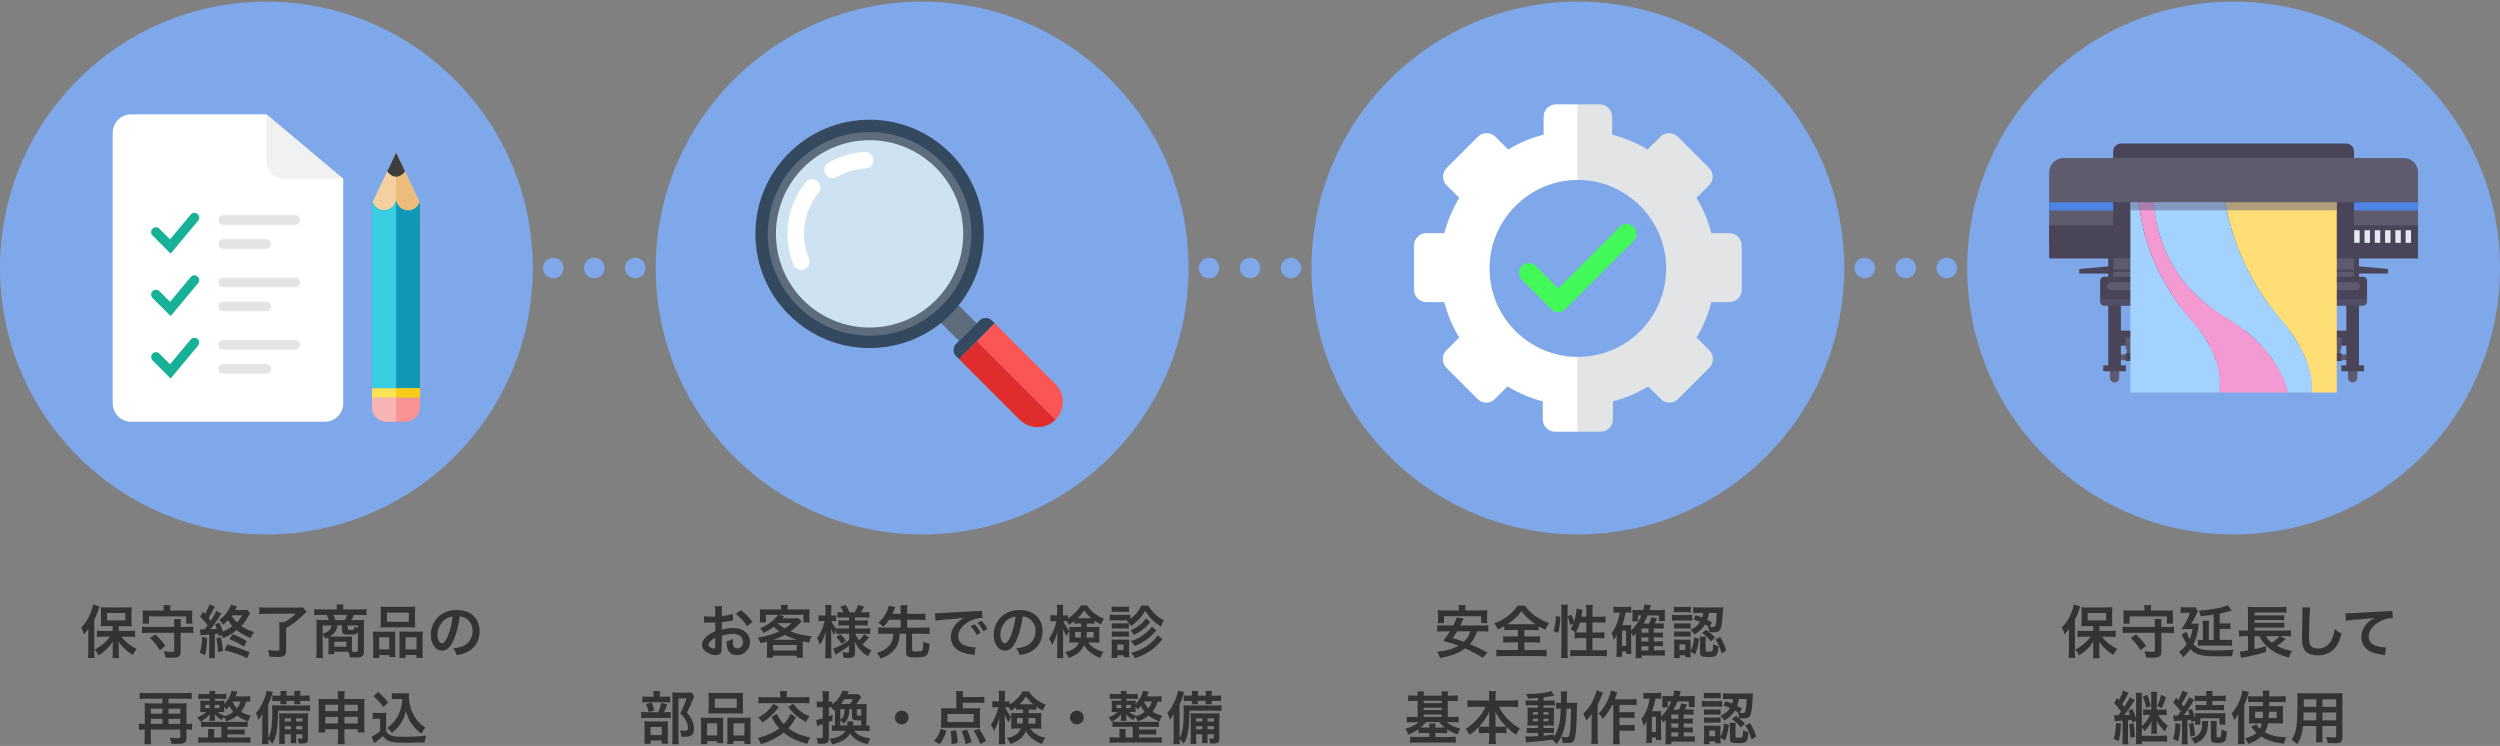 <?xml version="1.0" encoding="utf-8"?>
<!-- Generator: Adobe Illustrator 28.0.0, SVG Export Plug-In . SVG Version: 6.00 Build 0)  -->
<svg version="1.1" id="レイヤー_1" xmlns="http://www.w3.org/2000/svg" xmlns:xlink="http://www.w3.org/1999/xlink" x="0px"
	 y="0px" viewBox="0 0 610 182" enable-background="new 0 0 610 182" xml:space="preserve">
<rect x="0" y="0" width="610" height="182" fill="#808080" stroke="none"/>
<g>
	<path fill="#7FA8EA" d="M532.5,65.4c0-1.38,1.12-2.5,2.5-2.5l0,0c1.38,0,2.5,1.12,2.5,2.5l0,0c0,1.38-1.12,2.5-2.5,2.5l0,0
		C533.62,67.9,532.5,66.78,532.5,65.4z M522.5,65.4c0-1.38,1.12-2.5,2.5-2.5l0,0c1.38,0,2.5,1.12,2.5,2.5l0,0
		c0,1.38-1.12,2.5-2.5,2.5l0,0C523.62,67.9,522.5,66.78,522.5,65.4z M512.5,65.4c0-1.38,1.12-2.5,2.5-2.5l0,0
		c1.38,0,2.5,1.12,2.5,2.5l0,0c0,1.38-1.12,2.5-2.5,2.5l0,0C513.62,67.9,512.5,66.78,512.5,65.4z M502.5,65.4
		c0-1.38,1.12-2.5,2.5-2.5l0,0c1.38,0,2.5,1.12,2.5,2.5l0,0c0,1.38-1.12,2.5-2.5,2.5l0,0C503.62,67.9,502.5,66.78,502.5,65.4z
		 M492.5,65.4c0-1.38,1.12-2.5,2.5-2.5l0,0c1.38,0,2.5,1.12,2.5,2.5l0,0c0,1.38-1.12,2.5-2.5,2.5l0,0
		C493.62,67.9,492.5,66.78,492.5,65.4z M482.5,65.4c0-1.38,1.12-2.5,2.5-2.5l0,0c1.38,0,2.5,1.12,2.5,2.5l0,0
		c0,1.38-1.12,2.5-2.5,2.5l0,0C483.62,67.9,482.5,66.78,482.5,65.4z M472.5,65.4c0-1.38,1.12-2.5,2.5-2.5l0,0
		c1.38,0,2.5,1.12,2.5,2.5l0,0c0,1.38-1.12,2.5-2.5,2.5l0,0C473.62,67.9,472.5,66.78,472.5,65.4z M462.5,65.4
		c0-1.38,1.12-2.5,2.5-2.5l0,0c1.38,0,2.5,1.12,2.5,2.5l0,0c0,1.38-1.12,2.5-2.5,2.5l0,0C463.62,67.9,462.5,66.78,462.5,65.4z
		 M452.5,65.4c0-1.38,1.12-2.5,2.5-2.5l0,0c1.38,0,2.5,1.12,2.5,2.5l0,0c0,1.38-1.12,2.5-2.5,2.5l0,0
		C453.62,67.9,452.5,66.78,452.5,65.4z M442.5,65.4c0-1.38,1.12-2.5,2.5-2.5l0,0c1.38,0,2.5,1.12,2.5,2.5l0,0
		c0,1.38-1.12,2.5-2.5,2.5l0,0C443.62,67.9,442.5,66.78,442.5,65.4z M432.5,65.4c0-1.38,1.12-2.5,2.5-2.5l0,0
		c1.38,0,2.5,1.12,2.5,2.5l0,0c0,1.38-1.12,2.5-2.5,2.5l0,0C433.62,67.9,432.5,66.78,432.5,65.4z M422.5,65.4
		c0-1.38,1.12-2.5,2.5-2.5l0,0c1.38,0,2.5,1.12,2.5,2.5l0,0c0,1.38-1.12,2.5-2.5,2.5l0,0C423.62,67.9,422.5,66.78,422.5,65.4z
		 M412.5,65.4c0-1.38,1.12-2.5,2.5-2.5l0,0c1.38,0,2.5,1.12,2.5,2.5l0,0c0,1.38-1.12,2.5-2.5,2.5l0,0
		C413.62,67.9,412.5,66.78,412.5,65.4z M402.5,65.4c0-1.38,1.12-2.5,2.5-2.5l0,0c1.38,0,2.5,1.12,2.5,2.5l0,0
		c0,1.38-1.12,2.5-2.5,2.5l0,0C403.62,67.9,402.5,66.78,402.5,65.4z M392.5,65.4c0-1.38,1.12-2.5,2.5-2.5l0,0
		c1.38,0,2.5,1.12,2.5,2.5l0,0c0,1.38-1.12,2.5-2.5,2.5l0,0C393.62,67.9,392.5,66.78,392.5,65.4z M382.5,65.4
		c0-1.38,1.12-2.5,2.5-2.5l0,0c1.38,0,2.5,1.12,2.5,2.5l0,0c0,1.38-1.12,2.5-2.5,2.5l0,0C383.62,67.9,382.5,66.78,382.5,65.4z
		 M372.5,65.4c0-1.38,1.12-2.5,2.5-2.5l0,0c1.38,0,2.5,1.12,2.5,2.5l0,0c0,1.38-1.12,2.5-2.5,2.5l0,0
		C373.62,67.9,372.5,66.78,372.5,65.4z M362.5,65.4c0-1.38,1.12-2.5,2.5-2.5l0,0c1.38,0,2.5,1.12,2.5,2.5l0,0
		c0,1.38-1.12,2.5-2.5,2.5l0,0C363.62,67.9,362.5,66.78,362.5,65.4z M352.5,65.4c0-1.38,1.12-2.5,2.5-2.5l0,0
		c1.38,0,2.5,1.12,2.5,2.5l0,0c0,1.38-1.12,2.5-2.5,2.5l0,0C353.62,67.9,352.5,66.78,352.5,65.4z M342.5,65.4
		c0-1.38,1.12-2.5,2.5-2.5l0,0c1.38,0,2.5,1.12,2.5,2.5l0,0c0,1.38-1.12,2.5-2.5,2.5l0,0C343.62,67.9,342.5,66.78,342.5,65.4z
		 M332.5,65.4c0-1.38,1.12-2.5,2.5-2.5l0,0c1.38,0,2.5,1.12,2.5,2.5l0,0c0,1.38-1.12,2.5-2.5,2.5l0,0
		C333.62,67.9,332.5,66.78,332.5,65.4z M322.5,65.4c0-1.38,1.12-2.5,2.5-2.5l0,0c1.38,0,2.5,1.12,2.5,2.5l0,0
		c0,1.38-1.12,2.5-2.5,2.5l0,0C323.62,67.9,322.5,66.78,322.5,65.4z M312.5,65.4c0-1.38,1.12-2.5,2.5-2.5l0,0
		c1.38,0,2.5,1.12,2.5,2.5l0,0c0,1.38-1.12,2.5-2.5,2.5l0,0C313.62,67.9,312.5,66.78,312.5,65.4z M302.5,65.4
		c0-1.38,1.12-2.5,2.5-2.5l0,0c1.38,0,2.5,1.12,2.5,2.5l0,0c0,1.38-1.12,2.5-2.5,2.5l0,0C303.62,67.9,302.5,66.78,302.5,65.4z
		 M292.5,65.4c0-1.38,1.12-2.5,2.5-2.5l0,0c1.38,0,2.5,1.12,2.5,2.5l0,0c0,1.38-1.12,2.5-2.5,2.5l0,0
		C293.62,67.9,292.5,66.78,292.5,65.4z M282.5,65.4c0-1.38,1.12-2.5,2.5-2.5l0,0c1.38,0,2.5,1.12,2.5,2.5l0,0
		c0,1.38-1.12,2.5-2.5,2.5l0,0C283.62,67.9,282.5,66.78,282.5,65.4z M272.5,65.4c0-1.38,1.12-2.5,2.5-2.5l0,0
		c1.38,0,2.5,1.12,2.5,2.5l0,0c0,1.38-1.12,2.5-2.5,2.5l0,0C273.62,67.9,272.5,66.78,272.5,65.4z M262.5,65.4
		c0-1.38,1.12-2.5,2.5-2.5l0,0c1.38,0,2.5,1.12,2.5,2.5l0,0c0,1.38-1.12,2.5-2.5,2.5l0,0C263.62,67.9,262.5,66.78,262.5,65.4z
		 M252.5,65.4c0-1.38,1.12-2.5,2.5-2.5l0,0c1.38,0,2.5,1.12,2.5,2.5l0,0c0,1.38-1.12,2.5-2.5,2.5l0,0
		C253.62,67.9,252.5,66.78,252.5,65.4z M242.5,65.4c0-1.38,1.12-2.5,2.5-2.5l0,0c1.38,0,2.5,1.12,2.5,2.5l0,0
		c0,1.38-1.12,2.5-2.5,2.5l0,0C243.62,67.9,242.5,66.78,242.5,65.4z M232.5,65.4c0-1.38,1.12-2.5,2.5-2.5l0,0
		c1.38,0,2.5,1.12,2.5,2.5l0,0c0,1.38-1.12,2.5-2.5,2.5l0,0C233.62,67.9,232.5,66.78,232.5,65.4z M222.5,65.4
		c0-1.38,1.12-2.5,2.5-2.5l0,0c1.38,0,2.5,1.12,2.5,2.5l0,0c0,1.38-1.12,2.5-2.5,2.5l0,0C223.62,67.9,222.5,66.78,222.5,65.4z
		 M212.5,65.4c0-1.38,1.12-2.5,2.5-2.5l0,0c1.38,0,2.5,1.12,2.5,2.5l0,0c0,1.38-1.12,2.5-2.5,2.5l0,0
		C213.62,67.9,212.5,66.78,212.5,65.4z M202.5,65.4c0-1.38,1.12-2.5,2.5-2.5l0,0c1.38,0,2.5,1.12,2.5,2.5l0,0
		c0,1.38-1.12,2.5-2.5,2.5l0,0C203.62,67.9,202.5,66.78,202.5,65.4z M192.5,65.4c0-1.38,1.12-2.5,2.5-2.5l0,0
		c1.38,0,2.5,1.12,2.5,2.5l0,0c0,1.38-1.12,2.5-2.5,2.5l0,0C193.62,67.9,192.5,66.78,192.5,65.4z M182.5,65.4
		c0-1.38,1.12-2.5,2.5-2.5l0,0c1.38,0,2.5,1.12,2.5,2.5l0,0c0,1.38-1.12,2.5-2.5,2.5l0,0C183.62,67.9,182.5,66.78,182.5,65.4z
		 M172.5,65.4c0-1.38,1.12-2.5,2.5-2.5l0,0c1.38,0,2.5,1.12,2.5,2.5l0,0c0,1.38-1.12,2.5-2.5,2.5l0,0
		C173.62,67.9,172.5,66.78,172.5,65.4z M162.5,65.4c0-1.38,1.12-2.5,2.5-2.5l0,0c1.38,0,2.5,1.12,2.5,2.5l0,0
		c0,1.38-1.12,2.5-2.5,2.5l0,0C163.62,67.9,162.5,66.78,162.5,65.4z M152.5,65.4c0-1.38,1.12-2.5,2.5-2.5l0,0
		c1.38,0,2.5,1.12,2.5,2.5l0,0c0,1.38-1.12,2.5-2.5,2.5l0,0C153.62,67.9,152.5,66.78,152.5,65.4z M142.5,65.4
		c0-1.38,1.12-2.5,2.5-2.5l0,0c1.38,0,2.5,1.12,2.5,2.5l0,0c0,1.38-1.12,2.5-2.5,2.5l0,0C143.62,67.9,142.5,66.78,142.5,65.4z
		 M132.5,65.4c0-1.38,1.12-2.5,2.5-2.5l0,0c1.38,0,2.5,1.12,2.5,2.5l0,0c0,1.38-1.12,2.5-2.5,2.5l0,0
		C133.62,67.9,132.5,66.78,132.5,65.4z M122.5,65.4c0-1.38,1.12-2.5,2.5-2.5l0,0c1.38,0,2.5,1.12,2.5,2.5l0,0
		c0,1.38-1.12,2.5-2.5,2.5l0,0C123.62,67.9,122.5,66.78,122.5,65.4z M112.5,65.4c0-1.38,1.12-2.5,2.5-2.5l0,0
		c1.38,0,2.5,1.12,2.5,2.5l0,0c0,1.38-1.12,2.5-2.5,2.5l0,0C113.62,67.9,112.5,66.78,112.5,65.4z M102.5,65.4
		c0-1.38,1.12-2.5,2.5-2.5l0,0c1.38,0,2.5,1.12,2.5,2.5l0,0c0,1.38-1.12,2.5-2.5,2.5l0,0C103.62,67.9,102.5,66.78,102.5,65.4z
		 M92.5,65.4c0-1.38,1.12-2.5,2.5-2.5l0,0c1.38,0,2.5,1.12,2.5,2.5l0,0c0,1.38-1.12,2.5-2.5,2.5l0,0
		C93.62,67.9,92.5,66.78,92.5,65.4z M82.5,65.4c0-1.38,1.12-2.5,2.5-2.5l0,0c1.38,0,2.5,1.12,2.5,2.5l0,0c0,1.38-1.12,2.5-2.5,2.5
		l0,0C83.62,67.9,82.5,66.78,82.5,65.4z M72.5,65.4c0-1.38,1.12-2.5,2.5-2.5l0,0c1.38,0,2.5,1.12,2.5,2.5l0,0
		c0,1.38-1.12,2.5-2.5,2.5l0,0C73.62,67.9,72.5,66.78,72.5,65.4z M62.5,65.4c0-1.38,1.12-2.5,2.5-2.5l0,0c1.38,0,2.5,1.12,2.5,2.5
		l0,0c0,1.38-1.12,2.5-2.5,2.5l0,0C63.62,67.9,62.5,66.78,62.5,65.4z"/>
	<circle fill="#7FA8EA" cx="65" cy="65.4" r="65"/>
	<circle fill="#7FA8EA" cx="225" cy="65.4" r="65"/>
	<circle fill="#7FA8EA" cx="385" cy="65.4" r="65"/>
	<circle fill="#7FA8EA" cx="545" cy="65.4" r="65"/>
	<g>
		<path fill="#333333" d="M21.54,154.92c0-0.46,0-0.78,0.03-1.54c-0.35,0.57-0.57,0.88-1.08,1.42c-0.27-0.85-0.34-1.05-0.67-1.7
			c1.04-1.02,1.79-2.2,2.37-3.71c0.27-0.7,0.46-1.41,0.53-1.91l1.57,0.5c-0.08,0.2-0.08,0.2-0.21,0.63
			c-0.29,0.95-0.56,1.58-1.08,2.61v7.69c0,0.6,0.01,1.06,0.07,1.62h-1.61c0.06-0.56,0.08-0.98,0.08-1.64V154.92z M27.49,152.76
			h-1.48c-0.62,0-1.05,0.01-1.43,0.06c0.04-0.42,0.06-0.77,0.06-1.36v-2.04c0-0.53-0.01-0.87-0.06-1.27
			c0.41,0.06,0.8,0.07,1.56,0.07h4.47c0.67,0,1.13-0.01,1.54-0.07c-0.04,0.43-0.06,0.71-0.06,1.36v1.99c0,0.59,0.01,0.92,0.06,1.32
			c-0.15-0.01-0.15-0.01-0.41-0.01c-0.06,0-0.17,0-0.31-0.01c-0.27-0.01-0.49-0.01-0.67-0.01h-1.78v1.15h2.45
			c0.52,0,1.06-0.03,1.53-0.08v1.57c-0.52-0.06-1.05-0.08-1.48-0.08H29.6c0.59,0.73,0.9,1.04,1.5,1.54
			c0.76,0.63,1.36,1.01,2.24,1.43c-0.41,0.53-0.62,0.85-0.94,1.5c-0.99-0.67-1.29-0.9-1.78-1.33c-0.71-0.63-1.11-1.09-1.68-1.99
			c0.03,0.46,0.04,1.12,0.04,1.5v1.3c0,0.45,0.03,0.85,0.08,1.29h-1.65c0.06-0.45,0.08-0.84,0.08-1.3v-1.32
			c0-0.11,0.01-0.62,0.03-1.49c-0.56,0.94-0.97,1.43-1.79,2.17c-0.63,0.56-1.05,0.87-1.68,1.25c-0.35-0.69-0.43-0.81-0.95-1.39
			c0.91-0.48,1.64-0.98,2.41-1.68c0.55-0.49,0.8-0.77,1.34-1.48h-1.67c-0.55,0-1.08,0.03-1.53,0.08v-1.55
			c0.45,0.04,0.9,0.07,1.53,0.07h2.31V152.76z M26.11,151.38h4.48v-1.81h-4.48V151.38z"/>
		<path fill="#333333" d="M45.63,152.97c0.66,0,1.11-0.03,1.54-0.08v1.6c-0.46-0.06-0.9-0.08-1.54-0.08h-1.55v4.55
			c0,0.73-0.22,1.18-0.69,1.36c-0.29,0.11-0.83,0.17-1.58,0.17c-0.34,0-0.83-0.01-1.39-0.03c-0.1-0.57-0.21-0.91-0.5-1.55
			c0.8,0.11,1.34,0.15,1.9,0.15c0.55,0,0.69-0.07,0.69-0.34v-4.31h-6.32c-0.64,0-1.11,0.03-1.54,0.08v-1.6
			c0.45,0.06,0.9,0.08,1.54,0.08h6.32v-0.46c0-0.64-0.03-1.09-0.08-1.46h1.72c-0.06,0.41-0.07,0.74-0.07,1.46v0.46H45.63z
			 M39.96,148.53c0-0.34-0.03-0.59-0.08-0.88h1.74c-0.07,0.29-0.08,0.52-0.08,0.88v0.46h3.87c0.67,0,1.11-0.01,1.54-0.06
			c-0.04,0.29-0.06,0.57-0.06,1.04v1.13c0,0.42,0.01,0.73,0.06,1.08h-1.51v-1.78h-9.09v1.78H34.8c0.04-0.35,0.06-0.62,0.06-1.08
			v-1.13c0-0.45-0.01-0.71-0.06-1.04c0.43,0.04,0.87,0.06,1.54,0.06h3.61V148.53z M39,158.66c-0.73-1.23-1.29-1.93-2.4-2.98
			l1.29-0.91c1.11,1.04,1.62,1.64,2.45,2.83L39,158.66z"/>
		<path fill="#333333" d="M50.54,155.67c-0.07,1.9-0.17,2.8-0.49,4.2l-1.29-0.62c0.21-0.67,0.28-0.97,0.38-1.71
			c0.13-0.85,0.15-1.34,0.15-2.09L50.54,155.67z M53.39,155.25c-0.07-0.31-0.1-0.46-0.15-0.66c-0.63,0.08-0.64,0.08-0.83,0.1v4.43
			c0,0.71,0.01,1.05,0.08,1.47h-1.51c0.06-0.46,0.08-0.87,0.08-1.48v-4.29c-0.52,0.04-1.11,0.08-1.29,0.1
			c-0.48,0.03-0.57,0.03-0.83,0.07l-0.15-1.42c0.34,0.01,0.46,0.03,0.7,0.03h0.27l0.14-0.01c0.32-0.39,0.46-0.57,0.78-1.01
			c-0.62-0.81-1.23-1.51-1.86-2.13l0.74-1.18c0.24,0.25,0.24,0.25,0.48,0.5c0.52-0.87,0.91-1.72,1.02-2.28l1.37,0.5
			c-0.08,0.11-0.11,0.18-0.21,0.38c-0.62,1.23-0.94,1.82-1.33,2.41c0.27,0.32,0.34,0.43,0.53,0.69c0.77-1.19,1.19-1.96,1.34-2.41
			l1.25,0.67c-0.11,0.15-0.22,0.32-0.48,0.74c-0.59,0.94-1.44,2.17-2.17,3.08c0.71-0.04,1.02-0.06,1.53-0.11
			c-0.14-0.42-0.2-0.59-0.41-1.05l1.04-0.48c0.39,0.84,0.57,1.34,0.84,2.2c0.83-0.34,1.69-0.83,2.37-1.33
			c-0.43-0.48-0.71-0.84-1.09-1.43c-0.32,0.35-0.55,0.56-1.22,1.08c-0.25-0.5-0.53-0.85-0.91-1.18c0.76-0.49,1.36-1.09,1.93-1.93
			c0.43-0.62,0.8-1.36,0.88-1.79l1.53,0.46c-0.04,0.04-0.2,0.34-0.49,0.87h1.75c0.63,0,0.91-0.01,1.23-0.07l0.7,0.83
			c-0.03,0.07-0.22,0.39-0.59,0.99c-0.59,1.02-0.94,1.49-1.57,2.14c0.9,0.63,1.69,1.01,3.12,1.47c-0.39,0.49-0.59,0.84-0.84,1.49
			c-1.55-0.67-2.42-1.18-3.4-1.95c-1.08,0.87-2.06,1.43-3.35,1.95c-0.11-0.32-0.15-0.43-0.38-0.79L53.39,155.25z M53.87,155.46
			c0.28,1.21,0.32,1.46,0.56,3.33l-1.2,0.35c-0.06-1.12-0.21-2.31-0.43-3.4L53.87,155.46z M60.3,160.62
			c-1.71-0.88-3.04-1.36-5.55-1.98l0.7-1.39c2.03,0.55,3.17,0.94,5.46,1.91L60.3,160.62z M59.49,157.79
			c-1.13-0.78-2.24-1.36-3.53-1.86l0.81-1.21c1.48,0.6,2.42,1.06,3.47,1.72L59.49,157.79z M56.63,150.14
			c-0.04,0.06-0.04,0.08-0.08,0.14c0.49,0.78,0.66,1,1.26,1.57c0.53-0.52,0.78-0.85,1.27-1.71H56.63z"/>
		<path fill="#333333" d="M65.19,149.75c-0.77,0-1.3,0.03-1.92,0.1v-1.67c0.53,0.06,1.09,0.08,1.91,0.08h7.16
			c0.74,0,1.2-0.03,1.53-0.07l0.95,1.08c-0.27,0.27-0.31,0.31-0.56,0.53c-1.55,1.53-2.62,2.34-4.45,3.45v5.69
			c0,1.02-0.52,1.37-2.07,1.37c-0.53,0-0.71-0.01-1.98-0.08c-0.08-0.64-0.18-1.04-0.41-1.65c0.92,0.15,1.57,0.21,2.2,0.21
			c0.49,0,0.63-0.07,0.63-0.34v-5.24c0-0.57-0.03-1.01-0.07-1.4h1.25c1.11-0.6,1.83-1.12,2.83-2.06H65.19z"/>
		<path fill="#333333" d="M80.16,156.18c0-0.32,0-0.41-0.03-0.67c-0.24,0.13-0.36,0.18-0.71,0.34c-0.21-0.38-0.38-0.62-0.69-0.97
			v3.96c0,0.76,0.01,1.21,0.08,1.71h-1.65c0.06-0.52,0.08-0.97,0.08-1.69v-6.42c0-0.43-0.01-0.78-0.06-1.2
			c0.22,0.03,0.94,0.06,1.39,0.06h1.65c-0.11-0.42-0.29-0.85-0.53-1.25h-1.47c-0.69,0-1.15,0.01-1.55,0.07v-1.5
			c0.5,0.06,0.99,0.08,1.65,0.08h3.85v-0.36c0-0.31-0.03-0.59-0.07-0.87h1.71l-0.01,0.14c-0.04,0.27-0.06,0.48-0.06,0.73v0.36h4.05
			c0.7,0,1.21-0.03,1.65-0.08v1.5c-0.41-0.06-0.85-0.07-1.56-0.07h-1.53c-0.28,0.67-0.39,0.9-0.62,1.25h1.81
			c0.73,0,0.98-0.01,1.32-0.06c-0.04,0.36-0.06,0.6-0.06,1.2v6.46c0,1.19-0.43,1.55-1.88,1.55c-0.17,0-0.69-0.01-1.56-0.04
			c-0.07-0.62-0.11-0.81-0.34-1.4c-0.21,0-0.21,0-0.31,0h-3.17v0.62H80.1c0.04-0.32,0.06-0.56,0.06-1.05V156.18z M78.73,152.62v2
			c1.41-0.43,2.02-1,2.14-2H78.73z M82.33,152.62c-0.18,1.23-0.69,1.96-1.86,2.7c0.41,0.01,0.49,0.01,0.81,0.01h3.47
			c0.53,0,0.99-0.01,1.16-0.04c-0.03,0.36-0.04,0.7-0.04,1.02v1.65c0,0.43,0.01,0.71,0.06,1.05c0.38,0.03,0.69,0.04,0.92,0.04
			c0.38,0,0.48-0.07,0.48-0.38v-4.44c-0.25,0.52-0.62,0.63-2,0.63c-0.91,0-1.29-0.06-1.54-0.21c-0.24-0.14-0.35-0.35-0.35-0.69
			v-1.36H82.33z M84.14,151.29c0.24-0.39,0.43-0.81,0.57-1.25h-3.39c0.24,0.45,0.34,0.67,0.52,1.25H84.14z M81.59,157.79h2.94v-1.23
			h-2.94V157.79z M87.33,152.62h-2.47v0.81c0,0.24,0.1,0.28,0.76,0.28c0.49,0,0.69-0.04,0.76-0.17c0.07-0.1,0.1-0.32,0.1-0.63
			c0.38,0.17,0.57,0.25,0.85,0.35V152.62z"/>
		<path fill="#333333" d="M91.05,155.43c0-0.5-0.01-0.94-0.06-1.34c0.42,0.04,0.78,0.06,1.36,0.06h3.07c0.41,0,0.71-0.01,1.05-0.04
			c-0.04,0.29-0.04,0.5-0.04,1.22v3.74c0,0.57,0.01,0.95,0.06,1.26h-1.51v-0.5h-2.44v0.73h-1.55c0.06-0.41,0.07-0.78,0.07-1.51
			V155.43z M92.52,158.46h2.45v-2.96h-2.45V158.46z M92.92,149.26c0-0.5-0.01-0.88-0.06-1.25c0.42,0.06,0.83,0.07,1.58,0.07h5.28
			c0.78,0,1.23-0.01,1.6-0.07c-0.04,0.35-0.06,0.7-0.06,1.23v2.59c0,0.57,0.01,0.92,0.06,1.3c-0.43-0.04-0.71-0.06-1.46-0.06h-5.55
			c-0.73,0-1.04,0.01-1.46,0.06c0.04-0.39,0.06-0.77,0.06-1.29V149.26z M94.42,151.72h5.34v-2.24h-5.34V151.72z M101.92,154.14
			c0.57,0,0.9-0.01,1.25-0.06c-0.04,0.39-0.06,0.77-0.06,1.34v3.61c0,0.76,0.01,1.12,0.07,1.5h-1.57v-0.73h-2.66v0.73h-1.5
			c0.03-0.39,0.04-0.67,0.04-1.25v-4.05c0-0.63,0-0.85-0.03-1.15c0.32,0.03,0.62,0.04,1.04,0.04H101.92z M98.95,158.46h2.68v-2.96
			h-2.68V158.46z"/>
		<path fill="#333333" d="M110.71,156.13c-0.8,1.81-1.69,2.63-2.84,2.63c-1.6,0-2.75-1.62-2.75-3.88c0-1.54,0.55-2.98,1.54-4.08
			c1.18-1.29,2.83-1.96,4.82-1.96c3.36,0,5.55,2.04,5.55,5.2c0,2.42-1.26,4.36-3.4,5.22c-0.67,0.28-1.22,0.42-2.2,0.59
			c-0.24-0.74-0.41-1.05-0.85-1.64c1.29-0.17,2.13-0.39,2.79-0.77c1.22-0.67,1.95-2,1.95-3.5c0-1.34-0.6-2.44-1.72-3.11
			c-0.43-0.25-0.8-0.36-1.42-0.42C111.9,152.62,111.41,154.55,110.71,156.13z M108.65,151.12c-1.18,0.84-1.91,2.28-1.91,3.78
			c0,1.15,0.49,2.06,1.11,2.06c0.46,0,0.94-0.59,1.44-1.79c0.53-1.26,0.99-3.15,1.16-4.73
			C109.73,150.52,109.22,150.71,108.65,151.12z"/>
		<path fill="#333333" d="M35.33,172.99c0-0.52-0.01-0.95-0.07-1.42c0.35,0.04,0.63,0.06,1.16,0.06h3.22v-1.16h-3.82
			c-0.62,0-1.18,0.03-1.74,0.08v-1.53c0.5,0.06,1.05,0.08,1.74,0.08h9.24c0.64,0,1.21-0.03,1.72-0.08v1.53
			c-0.55-0.06-1.15-0.08-1.72-0.08h-3.95v1.16h3.25c0.55,0,0.84-0.01,1.2-0.06c-0.06,0.43-0.07,0.81-0.07,1.4v3.66h0.08
			c0.56,0,0.91-0.03,1.29-0.08v1.53c-0.42-0.06-0.81-0.08-1.29-0.08h-0.08v2.09c0,1.11-0.48,1.42-2.16,1.42
			c-0.57,0-1.02-0.01-1.53-0.06c-0.07-0.59-0.15-0.94-0.34-1.48c0.66,0.1,1.27,0.14,1.79,0.14c0.6,0,0.73-0.07,0.73-0.43v-1.67
			h-7.19v2c0,0.74,0.01,1.12,0.08,1.57h-1.65c0.06-0.58,0.08-1.01,0.08-1.58v-1.99H35.2c-0.46,0-0.85,0.03-1.3,0.08v-1.53
			c0.39,0.06,0.77,0.08,1.32,0.08h0.11V172.99z M39.64,174.14v-1.22h-2.83v1.22H39.64z M39.64,176.63v-1.23h-2.83v1.23H39.64z
			 M44,174.14v-1.22h-2.89v1.22H44z M44,176.63v-1.23h-2.89v1.23H44z"/>
		<path fill="#333333" d="M61.05,171.24c-0.29-0.03-0.49-0.04-0.97-0.06c-0.43,1.29-0.66,1.71-1.26,2.46
			c0.63,0.42,1.27,0.69,2.4,1.01c-0.34,0.48-0.48,0.74-0.69,1.37c-1.13-0.41-1.86-0.8-2.66-1.43c-0.8,0.67-1.5,1.05-2.63,1.44
			c-0.18-0.43-0.38-0.76-0.62-1.08c-0.21,0.28-0.28,0.39-0.45,0.76c-0.8-0.45-1.39-0.94-1.78-1.48c0,0.08,0,0.14,0,0.17
			c0.01,0.13,0.01,0.13,0.04,0.5v0.36c0,0.25,0.01,0.41,0.04,0.62h-1.39c0.04-0.22,0.06-0.31,0.06-0.62v-0.38
			c0-0.15,0.01-0.36,0.03-0.63c-0.5,0.71-1.22,1.29-2.28,1.85c-0.28-0.49-0.41-0.67-0.77-1.05c0.94-0.35,1.57-0.73,2.19-1.33h-0.39
			c-0.59,0-0.76,0-1.06,0.04c0.03-0.31,0.04-0.57,0.04-0.92v-1c0-0.42-0.01-0.62-0.04-0.9c0.29,0.03,0.49,0.04,1.11,0.04h1.19v-0.48
			h-1.5c-0.55,0-0.95,0.01-1.25,0.07v-1.3c0.34,0.04,0.73,0.07,1.25,0.07h1.5c-0.01-0.36-0.03-0.52-0.07-0.73h1.41
			c-0.03,0.24-0.04,0.39-0.06,0.73h1.57c0.52,0,0.87-0.03,1.22-0.07v1.29c-0.14-0.03-0.53-0.04-1.19-0.06h-1.61V171h1.2
			c0.62,0,0.83-0.01,1.11-0.04c-0.03,0.25-0.04,0.42-0.04,0.85c0.92-0.92,1.58-2.13,1.79-3.25l1.44,0.24
			c-0.22,0.57-0.31,0.79-0.46,1.12h2.21c0.5,0,0.92-0.03,1.37-0.08V171.24z M54.02,177.34h-3.53c-0.69,0-1.04,0.01-1.43,0.06v-1.33
			c0.39,0.06,0.71,0.07,1.43,0.07h8.47c0.77,0,1.06-0.01,1.46-0.07v1.33c-0.42-0.04-0.74-0.06-1.46-0.06h-3.46v0.67h2.94
			c0.63,0,0.91-0.01,1.27-0.07v1.33c-0.38-0.06-0.71-0.07-1.27-0.07h-2.94v0.74h4.03c0.69,0,1.19-0.03,1.58-0.08v1.39
			c-0.52-0.06-0.98-0.08-1.58-0.08h-9.58c-0.59,0-1.08,0.03-1.57,0.08v-1.39c0.36,0.06,0.94,0.08,1.57,0.08h0.83v-1.13
			c0-0.42-0.01-0.64-0.07-0.94h1.6c-0.04,0.31-0.06,0.55-0.06,0.94v1.13h1.76V177.34z M50.06,171.99v0.78h1.09v-0.78H50.06z
			 M52.42,172.78h1.12v-0.78h-1.12V172.78z M54.79,174.75c0.94-0.29,1.53-0.57,2.14-1.05c-0.42-0.48-0.66-0.83-0.95-1.42
			c-0.32,0.41-0.42,0.52-0.74,0.84c-0.21-0.29-0.29-0.41-0.55-0.64v0.36c0,0.41,0.01,0.66,0.04,0.91c-0.24-0.03-0.42-0.03-1.05-0.03
			h-0.55c0.52,0.43,0.95,0.67,1.72,0.94L54.79,174.75z M56.74,171.21c0.32,0.71,0.56,1.07,1.09,1.61c0.42-0.53,0.59-0.87,0.84-1.64
			h-1.92L56.74,171.21z"/>
		<path fill="#333333" d="M67.86,173.42c-0.03,1.82-0.11,3.43-0.27,4.59c-0.2,1.5-0.5,2.41-1.13,3.46
			c-0.28-0.38-0.63-0.77-1.01-1.11c0.01,0.52,0.03,0.73,0.07,1.19h-1.61c0.07-0.59,0.08-0.95,0.08-1.67v-3.91
			c0-0.53,0.01-1.01,0.04-1.83c-0.28,0.57-0.56,1.02-0.95,1.5c-0.27-0.91-0.27-0.91-0.63-1.68c0.78-0.87,1.4-1.89,1.92-3.14
			c0.36-0.88,0.6-1.67,0.7-2.31l1.51,0.36c-0.07,0.21-0.14,0.43-0.24,0.73c-0.27,0.91-0.48,1.43-0.9,2.27v8.17
			c0.36-0.62,0.52-1.05,0.69-1.88c0.21-1.08,0.31-2.46,0.31-4.68c0-0.53-0.01-0.97-0.06-1.42c0.45,0.06,0.78,0.07,1.47,0.07h6.28
			c0.77,0,1.11-0.01,1.53-0.07v1.4c-0.41-0.04-0.83-0.06-1.36-0.06H67.86z M68.47,169.43c0-0.42-0.01-0.62-0.06-0.84h1.55
			c-0.04,0.22-0.06,0.46-0.06,0.84v0.32h1.92v-0.32c0-0.42-0.01-0.62-0.06-0.84h1.56c-0.04,0.24-0.06,0.46-0.06,0.84v0.32h0.88
			c0.57,0,1.13-0.03,1.42-0.08v1.41c-0.41-0.04-0.74-0.06-1.42-0.06h-0.88v0.14c0,0.34,0.01,0.49,0.04,0.67h-1.53
			c0.03-0.21,0.04-0.42,0.04-0.69v-0.13h-1.92v0.13c0,0.35,0.01,0.49,0.04,0.69h-1.53c0.03-0.22,0.04-0.42,0.04-0.67v-0.14h-0.59
			c-0.74,0-0.99,0.01-1.4,0.06v-1.4c0.39,0.04,0.87,0.07,1.4,0.07h0.59V169.43z M69.48,179.15v0.84c0,0.91,0.01,1.19,0.07,1.51
			h-1.47c0.07-0.38,0.08-0.78,0.08-1.51v-4.43c0-0.76-0.01-1.05-0.06-1.53c0.42,0.03,0.7,0.04,1.48,0.04h4.26
			c0.67,0,0.97-0.01,1.36-0.06c-0.04,0.32-0.06,0.74-0.06,1.5v4.78c0,0.92-0.29,1.13-1.61,1.13c-0.11,0-0.11,0-0.62-0.01
			c-0.06-0.56-0.11-0.78-0.28-1.22c0.32,0.04,0.6,0.07,0.84,0.07c0.25,0,0.31-0.06,0.31-0.32v-0.8h-1.54v0.64
			c0,0.81,0.01,1.19,0.07,1.54H70.9c0.07-0.42,0.08-0.81,0.08-1.54v-0.64H69.48z M70.98,175.27h-1.5v0.78h1.5V175.27z M70.98,177.18
			h-1.5v0.78h1.5V177.18z M73.8,176.05v-0.78h-1.54v0.78H73.8z M73.8,177.96v-0.78h-1.54v0.78H73.8z"/>
		<path fill="#333333" d="M79.36,177.92v0.8H77.7c0.06-0.43,0.07-0.83,0.07-1.44v-5.43c0-0.57-0.01-0.92-0.07-1.34
			c0.52,0.04,0.85,0.06,1.55,0.06h3.22v-0.41c0-0.73-0.01-1.06-0.08-1.53h1.74c-0.07,0.42-0.1,0.8-0.1,1.47v0.46h3.32
			c0.8,0,1.11-0.01,1.61-0.06c-0.06,0.42-0.07,0.73-0.07,1.33v5.45c0,0.67,0.01,1.04,0.07,1.44H87.3v-0.8h-3.26v1.89
			c0,0.84,0.03,1.26,0.1,1.75h-1.75c0.07-0.55,0.1-0.95,0.1-1.75v-1.89H79.36z M79.36,171.95v1.57h3.12v-1.57H79.36z M79.36,174.91
			v1.61h3.12v-1.61H79.36z M84.04,173.52h3.26v-1.57h-3.26V173.52z M84.04,176.52h3.26v-1.61h-3.26V176.52z"/>
		<path fill="#333333" d="M90.93,173.88c0.36,0.06,0.59,0.07,1.12,0.07h1.15c0.42,0,0.74-0.01,1.06-0.07
			c-0.04,0.46-0.06,0.76-0.06,1.54v2.93c0.21,0.45,0.34,0.59,0.8,0.9c0.67,0.42,1.4,0.52,3.81,0.52c2.03,0,3.81-0.1,5.2-0.29
			c-0.24,0.67-0.32,1.02-0.42,1.67c-1.25,0.04-3.28,0.08-4.24,0.08c-2.3,0-3.43-0.08-4.16-0.32c-0.73-0.22-1.23-0.6-1.78-1.32
			c-0.45,0.45-0.78,0.74-1.44,1.25c-0.24,0.18-0.32,0.25-0.42,0.34c-0.14,0.11-0.14,0.11-0.21,0.17l-0.69-1.6
			c0.6-0.25,1.48-0.84,2.09-1.37v-3.01h-0.85c-0.39,0-0.6,0.01-0.95,0.07V173.88z M92.26,168.83c1.01,0.88,1.76,1.67,2.45,2.56
			l-1.16,1.13c-0.87-1.18-1.32-1.67-2.41-2.65L92.26,168.83z M96.77,170.55c-0.48,0-0.81,0.01-1.16,0.07v-1.51
			c0.31,0.06,0.6,0.07,1.16,0.07h2c0.45,0,0.76-0.01,1.02-0.06c-0.03,0.32-0.03,0.52-0.03,0.76c0,1.37,0.32,2.79,0.92,4.06
			c0.71,1.54,1.55,2.51,3.08,3.6c-0.39,0.48-0.63,0.87-0.92,1.47c-1.02-0.77-1.6-1.33-2.24-2.19c-0.7-0.94-1.09-1.79-1.57-3.32
			c-0.35,1.48-0.74,2.37-1.53,3.42c-0.52,0.71-0.95,1.16-1.89,1.92c-0.38-0.5-0.59-0.73-1.11-1.22c0.85-0.62,1.27-1.04,1.85-1.79
			c0.74-0.99,1.27-2.14,1.55-3.33c0.14-0.57,0.2-0.98,0.27-1.95H96.77z"/>
	</g>
	<g>
		<path fill="#333333" d="M176.1,157.87c0,0.57-0.03,0.91-0.11,1.19c-0.13,0.49-0.63,0.81-1.29,0.81c-0.88,0-1.95-0.39-2.65-1
			c-0.5-0.43-0.77-0.98-0.77-1.58c0-0.66,0.43-1.4,1.2-2.07c0.5-0.43,1.12-0.8,2.05-1.19l-0.01-2.16c-0.11,0-0.11,0-0.57,0.03
			c-0.21,0.01-0.41,0.01-0.76,0.01c-0.21,0-0.6-0.01-0.77-0.01c-0.18-0.01-0.31-0.01-0.35-0.01c-0.06,0-0.17,0-0.29,0.01l-0.01-1.57
			c0.39,0.08,0.95,0.13,1.7,0.13c0.14,0,0.29,0,0.49-0.01c0.34-0.01,0.41-0.01,0.56-0.01v-0.92c0-0.8-0.01-1.16-0.08-1.61h1.75
			c-0.07,0.45-0.08,0.74-0.08,1.53v0.9c1.05-0.13,1.99-0.31,2.7-0.53l0.06,1.57c-0.25,0.04-0.52,0.08-1.48,0.25
			c-0.46,0.08-0.74,0.13-1.27,0.18v1.82c0.95-0.28,1.83-0.39,2.86-0.39c2.34,0,4.01,1.43,4.01,3.42c0,1.82-1.36,3.19-3.18,3.19
			c-1.13,0-1.93-0.55-2.3-1.56c-0.18-0.48-0.24-0.94-0.24-1.79c0.71-0.2,0.95-0.29,1.56-0.62c-0.03,0.27-0.03,0.39-0.03,0.62
			c0,0.59,0.06,0.97,0.2,1.23c0.15,0.29,0.49,0.48,0.88,0.48c0.83,0,1.42-0.66,1.42-1.55c0-1.2-0.98-1.99-2.48-1.99
			c-0.84,0-1.69,0.15-2.69,0.46L176.1,157.87z M174.52,155.62c-1.05,0.56-1.67,1.18-1.67,1.68c0,0.24,0.14,0.45,0.46,0.64
			c0.28,0.2,0.63,0.31,0.9,0.31c0.24,0,0.31-0.13,0.31-0.59V155.62z M182.28,152.79c-0.7-1.11-1.72-2.21-2.8-3.03l1.32-0.88
			c1.22,0.94,2.03,1.78,2.77,2.87L182.28,152.79z"/>
		<path fill="#333333" d="M187.15,157.25c0-0.28,0-0.42-0.01-0.69c-0.55,0.14-0.81,0.21-1.58,0.38c-0.17-0.55-0.38-1-0.66-1.36
			c1.04-0.15,2.09-0.39,3.14-0.71c0.69-0.22,1.29-0.46,2.09-0.83c-0.57-0.41-0.9-0.67-1.36-1.12c-0.85,0.67-1.32,0.95-2.44,1.5
			c-0.22-0.42-0.48-0.73-0.85-1.09c1.44-0.63,2.45-1.29,3.56-2.34c0.35-0.32,0.6-0.64,0.78-0.98h-2.94v1.85h-1.51
			c0.06-0.35,0.07-0.62,0.07-1.05v-1.13c0-0.42-0.01-0.71-0.06-1.04c0.48,0.06,0.94,0.07,1.6,0.07h3.61v-0.2
			c0-0.41,0-0.48-0.07-0.92h1.74c-0.06,0.2-0.08,0.57-0.08,0.91v0.21h3.74c0.73,0,1.15-0.01,1.64-0.07
			c-0.04,0.29-0.06,0.59-0.06,1.04v1.16c0,0.43,0.01,0.76,0.07,1.05h-1.53v-1.88h-6.02l1.3,0.36c-0.01,0.01-0.15,0.18-0.43,0.5h2.63
			c0.5,0,0.84-0.01,1.13-0.06l0.97,0.77c-0.13,0.13-0.13,0.13-0.38,0.41c-0.85,0.88-1.57,1.49-2.37,2.05
			c1.46,0.63,3.1,1.01,5.18,1.19c-0.34,0.59-0.45,0.85-0.64,1.57c-0.67-0.13-0.87-0.17-1.53-0.32c-0.01,0.36-0.01,0.41-0.01,0.79
			v1.95c0,0.6,0.01,0.88,0.07,1.29h-1.55v-0.52h-5.76v0.5h-1.54c0.04-0.45,0.07-0.85,0.07-1.29V157.25z M194.49,156.11
			c-1.06-0.31-1.96-0.67-2.98-1.22c-0.97,0.52-1.61,0.8-2.9,1.22H194.49z M188.62,158.71h5.76v-1.33h-5.76V158.71z M189.74,152.11
			c0.69,0.57,1.09,0.85,1.72,1.23c0.67-0.42,0.99-0.64,1.75-1.29h-3.42L189.74,152.11z"/>
		<path fill="#333333" d="M205.34,154.61c-0.53,0-0.9,0.01-1.29,0.07v-0.97c-0.24,0.41-0.25,0.45-0.55,1.23
			c-0.32-0.55-0.49-0.9-0.71-1.55c0.03,0.85,0.04,1.54,0.04,1.95v3.56c0,0.73,0.03,1.27,0.08,1.71h-1.58
			c0.06-0.45,0.08-1.01,0.08-1.71v-2.9c0.03-1.05,0.06-1.71,0.08-1.95c-0.38,1.39-0.7,2.13-1.43,3.32
			c-0.22-0.74-0.41-1.19-0.71-1.72c0.55-0.67,0.92-1.36,1.33-2.38c0.31-0.8,0.41-1.15,0.53-1.74h-0.56c-0.42,0-0.69,0.01-0.94,0.06
			v-1.46c0.24,0.04,0.49,0.06,0.94,0.06h0.76v-1.12c0-0.73-0.03-1.11-0.08-1.46h1.58c-0.07,0.39-0.08,0.78-0.08,1.46v1.12h0.38
			c0.38,0,0.55-0.01,0.8-0.06v1.44c-0.27-0.03-0.49-0.04-0.81-0.04h-0.31c0.17,0.56,0.64,1.33,1.16,1.89v-0.13
			c0.39,0.06,0.8,0.07,1.43,0.07h1.69v-0.77h-1.29c-0.73,0-0.9,0.01-1.32,0.06v-1.32c0.41,0.04,0.63,0.06,1.29,0.06h1.32v-0.73
			h-1.53c-0.64,0-0.92,0.01-1.33,0.07v-1.39c0.41,0.06,0.76,0.07,1.33,0.07h0.2c-0.18-0.45-0.41-0.81-0.8-1.36l1.32-0.45
			c0.42,0.66,0.67,1.16,0.92,1.81h1.25c0.45-0.74,0.62-1.11,0.84-1.81l1.5,0.41c-0.36,0.69-0.59,1.08-0.81,1.4h0.69
			c0.57,0,0.99-0.03,1.4-0.08v1.4c-0.42-0.06-0.77-0.07-1.39-0.07h-2.14v0.73h1.72c0.7,0,0.99-0.01,1.4-0.07v1.34
			c-0.41-0.06-0.67-0.07-1.4-0.07h-1.72v0.77h2.27c0.57,0,1.04-0.03,1.46-0.08v1.41c-0.46-0.06-0.95-0.08-1.46-0.08h-2.17
			c0.22,0.64,0.42,1,0.88,1.64c0.48-0.42,0.84-0.85,1.29-1.54l1.15,0.81c-0.59,0.74-0.95,1.13-1.6,1.71
			c0.73,0.69,1.27,1.06,2.23,1.5c-0.41,0.48-0.63,0.81-0.92,1.39c-0.73-0.45-1.21-0.84-1.68-1.33c-0.66-0.69-1.09-1.36-1.5-2.28
			c0.04,0.63,0.04,0.74,0.04,1.01v1.95c0,0.8-0.45,1.08-1.75,1.08c-0.21,0-0.6-0.01-1.01-0.04c-0.07-0.62-0.15-0.97-0.38-1.42
			c0.5,0.1,0.85,0.13,1.33,0.13c0.29,0,0.38-0.07,0.38-0.32v-1.32c-0.99,0.76-1.37,1.02-2.69,1.78c-0.11,0.07-0.39,0.27-0.6,0.41
			l-0.57-1.5c0.39-0.11,0.64-0.22,1.15-0.46c0.9-0.43,1.12-0.57,2.72-1.64v-1.54H205.34z M205.02,154.72
			c0.69,0.64,0.95,0.94,1.4,1.58l-1.04,0.78c-0.46-0.67-0.67-0.92-1.34-1.6L205.02,154.72z"/>
		<path fill="#333333" d="M216.95,151.22c-0.48,0.7-0.78,1.08-1.43,1.75c-0.48-0.5-0.7-0.71-1.19-1.04c0.9-0.84,1.36-1.4,1.83-2.3
			c0.34-0.6,0.57-1.26,0.69-1.85l1.61,0.38c-0.04,0.1-0.13,0.29-0.27,0.62c-0.28,0.69-0.29,0.73-0.42,1h2v-0.74
			c0-0.56-0.03-0.9-0.08-1.37h1.74c-0.07,0.45-0.08,0.78-0.08,1.37v0.74h2.94c0.66,0,1.09-0.03,1.51-0.08v1.61
			c-0.41-0.06-0.87-0.08-1.51-0.08h-2.94v1.92h3.89c0.7,0,1.15-0.03,1.57-0.08v1.65c-0.45-0.06-0.9-0.08-1.57-0.08h-2.69v3.96
			c0,0.31,0.17,0.36,1.04,0.36c0.97,0,1.27-0.07,1.43-0.29c0.18-0.28,0.27-0.94,0.28-2.13c0.69,0.34,0.88,0.41,1.51,0.55
			c-0.11,1.48-0.27,2.16-0.57,2.59c-0.21,0.31-0.57,0.55-0.95,0.6c-0.45,0.08-1.11,0.13-1.95,0.13c-1.82,0-2.25-0.22-2.25-1.13
			v-4.64h-1.57c-0.06,1.06-0.14,1.55-0.34,2.17c-0.36,1.13-1.08,2.07-2.19,2.84c-0.57,0.41-0.98,0.6-2.13,1.06
			c-0.24-0.53-0.46-0.88-0.9-1.44c1.46-0.42,2.41-0.98,3.11-1.82c0.42-0.5,0.69-1.13,0.81-1.91c0.03-0.24,0.04-0.32,0.08-0.91h-2.12
			c-0.66,0-1.11,0.03-1.55,0.08v-1.65c0.42,0.06,0.87,0.08,1.55,0.08h3.92v-1.92H216.95z"/>
		<path fill="#333333" d="M228.15,149.62c0.31,0.01,0.46,0.01,0.53,0.01c0.25,0,0.25,0,2.31-0.14c1.02-0.06,3.42-0.18,7.16-0.36
			c1.15-0.06,1.22-0.06,1.44-0.11l0.1,1.78c-0.15-0.01-0.15-0.01-0.29-0.01c-0.84,0-1.88,0.28-2.77,0.76
			c-1.78,0.92-2.83,2.33-2.83,3.74c0,1.09,0.69,1.93,1.86,2.28c0.69,0.21,1.58,0.36,2.09,0.36c0.01,0,0.14,0,0.28-0.01l-0.25,1.9
			c-0.18-0.04-0.21-0.04-0.48-0.08c-1.54-0.2-2.42-0.45-3.28-0.92c-1.29-0.73-2-1.92-2-3.38c0-1.19,0.48-2.37,1.33-3.29
			c0.53-0.57,1.04-0.95,1.95-1.42c-1.13,0.17-2,0.25-4.72,0.45c-1.25,0.1-1.89,0.18-2.33,0.28L228.15,149.62z M237.8,152.31
			c0.62,0.66,0.99,1.19,1.47,2.06l-0.98,0.52c-0.46-0.85-0.85-1.41-1.47-2.09L237.8,152.31z M239.97,154
			c-0.42-0.77-0.88-1.43-1.43-2.03l0.94-0.49c0.63,0.64,1.02,1.18,1.46,1.97L239.97,154z"/>
		<path fill="#333333" d="M248.06,156.13c-0.8,1.81-1.69,2.63-2.84,2.63c-1.6,0-2.75-1.62-2.75-3.88c0-1.54,0.55-2.98,1.54-4.08
			c1.18-1.29,2.83-1.96,4.82-1.96c3.36,0,5.55,2.04,5.55,5.2c0,2.42-1.26,4.36-3.4,5.22c-0.67,0.28-1.22,0.42-2.2,0.59
			c-0.24-0.74-0.41-1.05-0.85-1.64c1.29-0.17,2.13-0.39,2.79-0.77c1.22-0.67,1.95-2,1.95-3.5c0-1.34-0.6-2.44-1.72-3.11
			c-0.43-0.25-0.8-0.36-1.42-0.42C249.25,152.62,248.76,154.55,248.06,156.13z M246,151.12c-1.18,0.84-1.91,2.28-1.91,3.78
			c0,1.15,0.49,2.06,1.11,2.06c0.46,0,0.94-0.59,1.44-1.79c0.53-1.26,0.99-3.15,1.16-4.73C247.08,150.52,246.58,150.71,246,151.12z"
			/>
		<path fill="#333333" d="M263.25,152.13c-0.56,0-0.76,0.01-1.13,0.04v-0.63c-0.6,0.46-0.78,0.57-1.33,0.9
			c-0.24-0.49-0.29-0.62-0.46-0.87c-0.22-0.01-0.32-0.01-0.49-0.01h-0.36c0.31,0.81,0.7,1.46,1.44,2.38
			c-0.28,0.43-0.46,0.81-0.64,1.33c-0.57-0.98-0.57-1-0.95-1.89c0.04,0.42,0.07,1.04,0.07,1.86v3.63c0,0.74,0.03,1.27,0.08,1.72
			h-1.6c0.06-0.45,0.08-1.01,0.08-1.72v-2.9c0-0.46,0.03-1.16,0.08-1.83c-0.39,1.25-0.43,1.39-0.69,1.97
			c-0.06,0.15-0.25,0.57-0.59,1.27c-0.28-0.73-0.46-1.06-0.8-1.5c0.74-1.05,1.55-2.94,1.85-4.33h-0.56c-0.42,0-0.69,0.01-0.94,0.06
			v-1.53c0.27,0.04,0.49,0.06,0.94,0.06h0.7v-1.09c0-0.73-0.03-1.11-0.08-1.47h1.58c-0.06,0.39-0.07,0.78-0.07,1.46v1.11h0.42
			c0.34,0,0.52-0.01,0.76-0.06v0.8c0.5-0.32,1.01-0.69,1.5-1.13c0.74-0.69,1.18-1.22,1.64-2.04h1.55c0.39,0.67,0.84,1.16,1.65,1.81
			c0.81,0.64,1.54,1.06,2.46,1.44c-0.32,0.45-0.53,0.85-0.73,1.39c-0.6-0.31-0.98-0.52-1.56-0.91v0.74
			c-0.32-0.03-0.57-0.04-1.13-0.04h-0.74V153h1.85c0.57,0,0.87-0.01,1.23-0.04c-0.03,0.42-0.04,0.71-0.04,1.08v1.72
			c0,0.48,0.01,0.67,0.04,1.06c-0.41-0.04-0.74-0.06-1.32-0.06h-1.44c0.84,1.16,2.1,1.92,3.74,2.28c-0.39,0.53-0.62,0.95-0.77,1.5
			c-1.05-0.36-2.06-0.95-2.8-1.64c-0.53-0.49-0.85-0.91-1.18-1.47c-0.69,1.48-1.82,2.44-3.75,3.1c-0.27-0.63-0.46-0.97-0.88-1.42
			c1.82-0.39,2.75-1.04,3.39-2.35h-1.09c-0.55,0-0.88,0.01-1.29,0.06c0.03-0.36,0.04-0.57,0.04-0.9v-2c0-0.39-0.01-0.62-0.04-0.97
			c0.36,0.04,0.52,0.04,1.2,0.04h1.71v-0.87H263.25z M262.33,154.19v1.37h1.34c0.07-0.42,0.08-0.62,0.11-1.37H262.33z
			 M265.96,150.84c0.06,0,0.08,0,0.34,0c-0.76-0.6-1.19-1.08-1.76-1.91c-0.55,0.83-0.98,1.36-1.58,1.91c0.11,0,0.11,0,0.31,0H265.96
			z M265.19,154.19c-0.03,0.63-0.06,0.94-0.13,1.37h1.79v-1.37H265.19z"/>
		<path fill="#333333" d="M275.26,151.36c-0.2,0-0.28,0-0.53,0h-2.83c-0.5,0-0.77,0.01-1.12,0.06v-1.46
			c0.34,0.06,0.6,0.07,1.12,0.07h2.77c0.56,0,0.83-0.01,1.12-0.06v1.05c1.23-0.92,1.95-1.78,2.72-3.25h1.71
			c0.53,0.94,1.02,1.54,1.77,2.23c0.6,0.53,1.12,0.88,2.03,1.39c-0.35,0.52-0.5,0.79-0.77,1.47c-1.68-1.05-2.65-2.02-3.84-3.8
			c-0.98,1.65-1.74,2.47-3.43,3.7c-0.34-0.57-0.48-0.73-1.01-1.23L275.26,151.36z M271.2,160.52c0.04-0.43,0.07-0.91,0.07-1.37
			v-2.04c0-0.45-0.01-0.71-0.06-1.09c0.31,0.04,0.6,0.06,1.09,0.06h2.27c0.49,0,0.74-0.01,0.97-0.04c-0.03,0.28-0.04,0.49-0.04,1.01
			v2.13c0,0.48,0.01,0.84,0.06,1.16h-1.4v-0.46h-1.54v0.66H271.2z M271.24,147.98c0.35,0.06,0.57,0.07,1.13,0.07h1.98
			c0.55,0,0.77-0.01,1.13-0.07v1.36c-0.32-0.04-0.63-0.06-1.13-0.06h-1.98c-0.49,0-0.78,0.01-1.13,0.06V147.98z M271.28,152.07
			c0.29,0.04,0.43,0.04,0.88,0.04h2.42c0.45,0,0.62-0.01,0.85-0.04v1.32c-0.28-0.03-0.43-0.04-0.85-0.04h-2.42
			c-0.43,0-0.62,0.01-0.88,0.04V152.07z M271.28,154.05c0.29,0.04,0.43,0.04,0.88,0.04h2.41c0.46,0,0.6,0,0.87-0.04v1.32
			c-0.27-0.03-0.43-0.04-0.88-0.04h-2.41c-0.43,0-0.59,0.01-0.87,0.04V154.05z M272.62,158.63h1.54v-1.36h-1.54V158.63z
			 M280.71,151.79c-0.22,0.22-0.22,0.22-0.39,0.41c-1.06,1.19-2.04,1.92-3.66,2.73c-0.24-0.45-0.45-0.74-0.8-1.13
			c1.54-0.63,3-1.76,3.73-2.91L280.71,151.79z M282.17,153.82c-0.84,0.9-1.09,1.16-1.6,1.6c-0.63,0.55-1.39,1.06-2.24,1.54
			c-0.36,0.2-0.45,0.24-1.48,0.69c-0.31-0.5-0.42-0.64-0.92-1.21c1.58-0.52,2.75-1.18,3.84-2.13c0.63-0.55,0.99-0.95,1.26-1.4
			L282.17,153.82z M283.68,155.97c-0.25,0.28-0.25,0.28-1.05,1.15c-0.76,0.83-1.95,1.75-3,2.33c-0.84,0.46-1.51,0.74-2.72,1.15
			c-0.21-0.45-0.46-0.81-0.94-1.29c2.03-0.57,3.39-1.25,4.73-2.35c0.83-0.69,1.43-1.34,1.78-1.95L283.68,155.97z"/>
		<path fill="#333333" d="M162.46,173.77c0.6,0,0.94-0.01,1.2-0.07v1.54c-0.31-0.06-0.67-0.07-1.13-0.07h-4.69
			c-0.69,0-0.99,0.01-1.4,0.07v-1.54c0.38,0.06,0.7,0.07,1.41,0.07h2.76c0.34-0.78,0.55-1.43,0.73-2.28l1.44,0.36
			c-0.2,0.67-0.43,1.28-0.74,1.92H162.46z M162.26,169.99c0.63,0,0.94-0.01,1.27-0.07v1.51c-0.29-0.06-0.57-0.07-1.18-0.07h-4.48
			c-0.52,0-0.84,0.01-1.15,0.07v-1.51c0.32,0.06,0.64,0.07,1.33,0.07h1.43v-0.39c0-0.39-0.03-0.7-0.08-0.98h1.67
			c-0.04,0.28-0.07,0.57-0.07,0.98v0.39H162.26z M158.73,181.5h-1.51c0.04-0.39,0.06-0.73,0.06-1.32v-3.04
			c0-0.57-0.01-0.83-0.04-1.15c0.32,0.03,0.6,0.04,1.12,0.04h3.61c0.57,0,0.81-0.01,1.02-0.04c-0.03,0.25-0.04,0.43-0.04,1.04v3.4
			c0,0.49,0.01,0.74,0.06,1.05h-1.54v-0.8h-2.73V181.5z M158.95,171.38c0.32,0.64,0.52,1.18,0.73,1.96l-1.39,0.42
			c-0.2-0.84-0.35-1.32-0.66-1.96L158.95,171.38z M158.73,179.35h2.75v-1.96h-2.75V179.35z M169.4,169.92
			c-0.1,0.18-0.15,0.29-0.28,0.62c-0.48,1.25-0.92,2.21-1.51,3.33c0.77,0.88,1.08,1.34,1.34,2.03c0.25,0.6,0.39,1.32,0.39,1.95
			c0,0.88-0.36,1.53-0.99,1.75c-0.35,0.14-0.74,0.18-1.43,0.18c-0.24,0-0.36,0-0.7-0.03c-0.03-0.73-0.1-1.06-0.32-1.53
			c0.36,0.06,0.64,0.08,1.05,0.08c0.7,0,0.92-0.15,0.92-0.6c0-0.59-0.15-1.21-0.45-1.81c-0.32-0.64-0.63-1.05-1.46-1.82
			c0.81-1.5,1.23-2.49,1.54-3.67h-1.95v9.54c0,0.76,0.03,1.23,0.1,1.64h-1.65c0.06-0.45,0.08-0.99,0.08-1.6v-9.85
			c0-0.41-0.01-0.8-0.06-1.18c0.38,0.04,0.69,0.06,1.15,0.06h2.42c0.55,0,0.84-0.01,1.11-0.07L169.4,169.92z"/>
		<path fill="#333333" d="M171.06,176.43c0-0.5-0.01-0.94-0.06-1.34c0.42,0.04,0.78,0.06,1.36,0.06h3.07c0.41,0,0.71-0.01,1.05-0.04
			c-0.04,0.29-0.04,0.5-0.04,1.22v3.74c0,0.57,0.01,0.95,0.06,1.26h-1.51v-0.5h-2.44v0.73h-1.55c0.06-0.41,0.07-0.78,0.07-1.51
			V176.43z M172.53,179.46h2.45v-2.96h-2.45V179.46z M172.92,170.26c0-0.5-0.01-0.88-0.06-1.25c0.42,0.06,0.83,0.07,1.58,0.07h5.28
			c0.78,0,1.23-0.01,1.6-0.07c-0.04,0.35-0.06,0.7-0.06,1.23v2.59c0,0.57,0.01,0.92,0.06,1.3c-0.43-0.04-0.71-0.06-1.46-0.06h-5.55
			c-0.73,0-1.04,0.01-1.46,0.06c0.04-0.39,0.06-0.77,0.06-1.29V170.26z M174.42,172.72h5.34v-2.24h-5.34V172.72z M181.93,175.14
			c0.57,0,0.9-0.01,1.25-0.06c-0.04,0.39-0.06,0.77-0.06,1.34v3.61c0,0.76,0.01,1.12,0.07,1.5h-1.57v-0.73h-2.66v0.73h-1.5
			c0.03-0.39,0.04-0.67,0.04-1.25v-4.05c0-0.63,0-0.85-0.03-1.15c0.32,0.03,0.62,0.04,1.04,0.04H181.93z M178.96,179.46h2.68v-2.96
			h-2.68V179.46z"/>
		<path fill="#333333" d="M194.22,175.03c-0.83,1.42-1.16,1.88-1.88,2.66c1.42,1.08,2.94,1.74,5.38,2.28
			c-0.39,0.57-0.52,0.84-0.76,1.55c-2.62-0.73-4.19-1.49-5.74-2.77c-1.48,1.2-3.35,2.16-5.55,2.83c-0.21-0.6-0.38-0.94-0.77-1.47
			c2.13-0.55,3.99-1.4,5.23-2.4c-0.76-0.84-1.25-1.57-1.85-2.75l1.26-0.81c0.07,0.13,0.11,0.24,0.14,0.29
			c0.43,0.87,0.9,1.53,1.55,2.24c0.41-0.42,0.66-0.73,1.01-1.29c0.29-0.45,0.38-0.62,0.64-1.26L194.22,175.03z M190.02,172.48
			c-0.7,1.01-1.15,1.51-1.92,2.21c-0.67,0.62-1.2,1.04-2.06,1.6c-0.29-0.48-0.56-0.78-1.05-1.22c1.65-0.85,2.69-1.79,3.7-3.32
			L190.02,172.48z M190.37,169.63c0-0.36-0.03-0.7-0.08-1.01h1.74c-0.06,0.25-0.08,0.59-0.08,1.01v0.49h3.8
			c0.78,0,1.33-0.03,1.74-0.08v1.6c-0.32-0.06-1.02-0.08-1.77-0.08h-8.91c-0.85,0-1.32,0.03-1.75,0.08v-1.6
			c0.41,0.06,0.95,0.08,1.75,0.08h3.57V169.63z M193.56,171.73c0.66,0.84,0.99,1.19,1.65,1.72c0.74,0.57,1.23,0.87,2.33,1.36
			c-0.39,0.45-0.63,0.8-0.9,1.36c-1.2-0.67-1.75-1.04-2.52-1.72c-0.7-0.6-1.08-1.01-1.79-1.95L193.56,171.73z"/>
		<path fill="#333333" d="M208.37,178.28c0.88,1.08,1.76,1.5,3.98,1.91c-0.31,0.53-0.43,0.85-0.6,1.42
			c-1.15-0.28-1.9-0.58-2.72-1.09c-0.74-0.46-1.15-0.85-1.6-1.51c-0.43,0.67-0.88,1.12-1.61,1.57c-0.84,0.5-1.6,0.78-2.77,1.04
			c-0.18-0.52-0.34-0.85-0.66-1.37c1.23-0.14,1.96-0.35,2.7-0.78c0.55-0.32,0.92-0.69,1.2-1.16h-2.07c-0.56,0-0.83,0.01-1.26,0.06
			v-1.4c0.25,0.04,0.36,0.04,0.78,0.06v-3.89c-0.17,0.13-0.17,0.13-0.34,0.25c-0.17-0.34-0.25-0.45-0.49-0.77
			c-0.17-0.01-0.36-0.03-0.53-0.03h-0.15v2.18c0.29-0.11,0.46-0.18,0.9-0.36v1.39c-0.46,0.2-0.56,0.24-0.9,0.38v3.95
			c0,1.11-0.35,1.36-1.88,1.36c-0.22,0-0.39-0.01-0.8-0.04c-0.04-0.57-0.11-0.88-0.31-1.42c0.48,0.06,0.78,0.08,1.13,0.08
			c0.31,0,0.38-0.07,0.38-0.38v-3.03c-1.12,0.35-1.12,0.35-1.39,0.46l-0.21-1.53c0.42-0.04,0.76-0.13,1.6-0.36v-2.69h-0.52
			c-0.29,0-0.57,0.01-0.94,0.06v-1.49c0.35,0.06,0.6,0.07,0.95,0.07h0.5v-1.13c0-0.69-0.03-1.05-0.08-1.44h1.62
			c-0.06,0.39-0.07,0.74-0.07,1.43v1.15h0.14c0.28,0,0.48-0.01,0.73-0.04v0.69c0.74-0.59,1.32-1.19,1.75-1.86
			c0.36-0.56,0.6-1.05,0.7-1.5l1.55,0.17c-0.07,0.14-0.07,0.14-0.21,0.46c-0.03,0.06-0.07,0.13-0.13,0.24h1.65
			c0.49,0,0.74-0.01,1.02-0.06l0.74,0.76c-0.11,0.14-0.18,0.25-0.35,0.52c-0.25,0.39-0.56,0.83-0.87,1.2h1.33
			c0.59,0,0.87-0.01,1.2-0.04c-0.03,0.36-0.04,0.71-0.04,1.36v3.91c0.36-0.01,0.53-0.03,0.76-0.06v1.42
			c-0.38-0.06-0.74-0.07-1.36-0.07H208.37z M206.69,176.99c0.07-0.43,0.07-0.46,0.07-0.99l1.44,0.04c-0.06,0.53-0.06,0.53-0.1,0.95
			h2.03v-1.23c-0.45,0.01-0.69,0.03-0.74,0.03c-1.18,0-1.51-0.21-1.51-0.9v-1.86h-0.62c-0.07,1.88-0.38,2.62-1.4,3.52
			c-0.31-0.32-0.5-0.5-0.83-0.74v1.19H206.69z M205.04,173.03v2.58c0.5-0.43,0.67-0.64,0.83-1.11c0.15-0.41,0.2-0.73,0.22-1.47
			H205.04z M207.34,171.77c0.24-0.27,0.57-0.73,0.84-1.16h-2.12c-0.29,0.43-0.52,0.73-0.88,1.16H207.34z M210.14,173.03h-1.08v1.26
			c0,0.31,0.06,0.34,0.59,0.34c0.11,0,0.22,0,0.49-0.01V173.03z"/>
		<path fill="#333333" d="M221.7,175.07c0,0.92-0.74,1.67-1.67,1.67c-0.92,0-1.67-0.74-1.67-1.67c0-0.92,0.74-1.67,1.67-1.67
			C220.96,173.41,221.7,174.15,221.7,175.07z"/>
		<path fill="#333333" d="M227.89,180.78c0.48-0.53,0.69-0.8,0.99-1.34c0.31-0.56,0.45-0.87,0.66-1.6l1.39,0.49
			c-0.45,1.39-0.87,2.21-1.64,3.24L227.89,180.78z M234.93,172.83h2.63c0.78,0,1.23-0.01,1.6-0.07c-0.04,0.35-0.06,0.69-0.06,1.16
			v2.61c0,0.48,0.01,0.76,0.06,1.09c-0.39-0.04-0.81-0.06-1.36-0.06h-6.88c-0.55,0-0.97,0.01-1.33,0.06
			c0.04-0.36,0.06-0.66,0.06-1.06v-2.63c0-0.48-0.01-0.77-0.06-1.16c0.39,0.06,0.9,0.07,1.58,0.07h2.17V170
			c0-0.55-0.03-0.97-0.1-1.37h1.77c-0.06,0.35-0.08,0.7-0.08,1.23v0.22h3.75c0.64,0,1.08-0.03,1.5-0.08v1.54
			c-0.49-0.06-0.92-0.08-1.5-0.08h-3.75V172.83z M231.18,174.21v1.98h6.4v-1.98H231.18z M232.17,181.55
			c0.01-0.25,0.01-0.45,0.01-0.57c0-0.8-0.07-1.65-0.21-2.61l1.34-0.21c0.22,1.3,0.32,2.07,0.36,3.14L232.17,181.55z M235.6,181.57
			c-0.2-1.04-0.52-2.16-0.94-3.19l1.3-0.36c0.52,1.18,0.77,1.9,1.11,3.04L235.6,181.57z M239.19,181.53
			c-0.57-1.44-0.91-2.12-1.61-3.22l1.32-0.52c0.7,1.05,0.83,1.26,1.74,3L239.19,181.53z"/>
		<path fill="#333333" d="M249.06,173.13c-0.56,0-0.76,0.01-1.13,0.04v-0.63c-0.6,0.46-0.78,0.57-1.33,0.9
			c-0.24-0.49-0.29-0.62-0.46-0.87c-0.22-0.01-0.32-0.01-0.49-0.01h-0.36c0.31,0.81,0.7,1.46,1.44,2.38
			c-0.28,0.43-0.46,0.81-0.64,1.33c-0.57-0.98-0.57-1-0.95-1.89c0.04,0.42,0.07,1.04,0.07,1.86v3.63c0,0.74,0.03,1.27,0.08,1.72
			h-1.6c0.06-0.45,0.08-1.01,0.08-1.72v-2.9c0-0.46,0.03-1.16,0.08-1.83c-0.39,1.25-0.43,1.39-0.69,1.97
			c-0.06,0.15-0.25,0.57-0.59,1.27c-0.28-0.73-0.46-1.06-0.8-1.5c0.74-1.05,1.55-2.94,1.85-4.33h-0.56c-0.42,0-0.69,0.01-0.94,0.06
			v-1.53c0.27,0.04,0.49,0.06,0.94,0.06h0.7v-1.09c0-0.73-0.03-1.11-0.08-1.47h1.58c-0.06,0.39-0.07,0.78-0.07,1.46v1.11h0.42
			c0.34,0,0.52-0.01,0.76-0.06v0.8c0.5-0.32,1.01-0.69,1.5-1.13c0.74-0.69,1.18-1.22,1.64-2.04h1.55c0.39,0.67,0.84,1.16,1.65,1.81
			c0.81,0.64,1.54,1.06,2.46,1.44c-0.32,0.45-0.53,0.85-0.73,1.39c-0.6-0.31-0.98-0.52-1.56-0.91v0.74
			c-0.32-0.03-0.57-0.04-1.13-0.04h-0.74V174h1.85c0.57,0,0.87-0.01,1.23-0.04c-0.03,0.42-0.04,0.71-0.04,1.08v1.72
			c0,0.48,0.01,0.67,0.04,1.06c-0.41-0.04-0.74-0.06-1.32-0.06h-1.44c0.84,1.16,2.1,1.92,3.74,2.28c-0.39,0.53-0.62,0.95-0.77,1.5
			c-1.05-0.36-2.06-0.95-2.8-1.64c-0.53-0.49-0.85-0.91-1.18-1.47c-0.69,1.48-1.82,2.44-3.75,3.1c-0.27-0.63-0.46-0.97-0.88-1.42
			c1.82-0.39,2.75-1.04,3.39-2.35H248c-0.55,0-0.88,0.01-1.29,0.06c0.03-0.36,0.04-0.57,0.04-0.9v-2c0-0.39-0.01-0.62-0.04-0.97
			c0.36,0.04,0.52,0.04,1.2,0.04h1.71v-0.87H249.06z M248.14,175.19v1.37h1.34c0.07-0.42,0.08-0.62,0.11-1.37H248.14z
			 M251.76,171.84c0.06,0,0.08,0,0.34,0c-0.76-0.6-1.19-1.08-1.76-1.91c-0.55,0.83-0.98,1.36-1.58,1.91c0.11,0,0.11,0,0.31,0H251.76
			z M250.99,175.19c-0.03,0.63-0.06,0.94-0.13,1.37h1.79v-1.37H250.99z"/>
		<path fill="#333333" d="M264.42,175.07c0,0.92-0.74,1.67-1.67,1.67c-0.92,0-1.67-0.74-1.67-1.67c0-0.92,0.74-1.67,1.67-1.67
			C263.68,173.41,264.42,174.15,264.42,175.07z"/>
		<path fill="#333333" d="M283.43,171.24c-0.29-0.03-0.49-0.04-0.97-0.06c-0.43,1.29-0.66,1.71-1.26,2.46
			c0.63,0.42,1.27,0.69,2.4,1.01c-0.34,0.48-0.48,0.74-0.69,1.37c-1.13-0.41-1.86-0.8-2.66-1.43c-0.8,0.67-1.5,1.05-2.63,1.44
			c-0.18-0.43-0.38-0.76-0.62-1.08c-0.21,0.28-0.28,0.39-0.45,0.76c-0.8-0.45-1.39-0.94-1.78-1.48c0,0.08,0,0.14,0,0.17
			c0.01,0.13,0.01,0.13,0.04,0.5v0.36c0,0.25,0.01,0.41,0.04,0.62h-1.39c0.04-0.22,0.06-0.31,0.06-0.62v-0.38
			c0-0.15,0.01-0.36,0.03-0.63c-0.5,0.71-1.22,1.29-2.28,1.85c-0.28-0.49-0.41-0.67-0.77-1.05c0.94-0.35,1.57-0.73,2.19-1.33h-0.39
			c-0.59,0-0.76,0-1.06,0.04c0.03-0.31,0.04-0.57,0.04-0.92v-1c0-0.42-0.01-0.62-0.04-0.9c0.29,0.03,0.49,0.04,1.11,0.04h1.19v-0.48
			h-1.5c-0.55,0-0.95,0.01-1.25,0.07v-1.3c0.34,0.04,0.73,0.07,1.25,0.07h1.5c-0.01-0.36-0.03-0.52-0.07-0.73h1.41
			c-0.03,0.24-0.04,0.39-0.06,0.73h1.57c0.52,0,0.87-0.03,1.22-0.07v1.29c-0.14-0.03-0.53-0.04-1.19-0.06h-1.61V171h1.2
			c0.62,0,0.83-0.01,1.11-0.04c-0.03,0.25-0.04,0.42-0.04,0.85c0.92-0.92,1.58-2.13,1.79-3.25l1.44,0.24
			c-0.22,0.57-0.31,0.79-0.46,1.12h2.21c0.5,0,0.92-0.03,1.37-0.08V171.24z M276.4,177.34h-3.53c-0.69,0-1.04,0.01-1.43,0.06v-1.33
			c0.39,0.06,0.71,0.07,1.43,0.07h8.47c0.77,0,1.06-0.01,1.46-0.07v1.33c-0.42-0.04-0.74-0.06-1.46-0.06h-3.46v0.67h2.94
			c0.63,0,0.91-0.01,1.27-0.07v1.33c-0.38-0.06-0.71-0.07-1.27-0.07h-2.94v0.74h4.03c0.69,0,1.19-0.03,1.58-0.08v1.39
			c-0.52-0.06-0.98-0.08-1.58-0.08h-9.58c-0.59,0-1.08,0.03-1.57,0.08v-1.39c0.36,0.06,0.94,0.08,1.57,0.08h0.83v-1.13
			c0-0.42-0.01-0.64-0.07-0.94h1.6c-0.04,0.31-0.06,0.55-0.06,0.94v1.13h1.76V177.34z M272.44,171.99v0.78h1.09v-0.78H272.44z
			 M274.8,172.78h1.12v-0.78h-1.12V172.78z M277.17,174.75c0.94-0.29,1.53-0.57,2.14-1.05c-0.42-0.48-0.66-0.83-0.95-1.42
			c-0.32,0.41-0.42,0.52-0.74,0.84c-0.21-0.29-0.29-0.41-0.55-0.64v0.36c0,0.41,0.01,0.66,0.04,0.91c-0.24-0.03-0.42-0.03-1.05-0.03
			h-0.55c0.52,0.43,0.95,0.67,1.72,0.94L277.17,174.75z M279.12,171.21c0.32,0.71,0.56,1.07,1.09,1.61
			c0.42-0.53,0.59-0.87,0.84-1.64h-1.92L279.12,171.21z"/>
		<path fill="#333333" d="M290.24,173.42c-0.03,1.82-0.11,3.43-0.27,4.59c-0.2,1.5-0.5,2.41-1.13,3.46
			c-0.28-0.38-0.63-0.77-1.01-1.11c0.01,0.52,0.03,0.73,0.07,1.19h-1.61c0.07-0.59,0.08-0.95,0.08-1.67v-3.91
			c0-0.53,0.01-1.01,0.04-1.83c-0.28,0.57-0.56,1.02-0.95,1.5c-0.27-0.91-0.27-0.91-0.63-1.68c0.78-0.87,1.4-1.89,1.92-3.14
			c0.36-0.88,0.6-1.67,0.7-2.31l1.51,0.36c-0.07,0.21-0.14,0.43-0.24,0.73c-0.27,0.91-0.48,1.43-0.9,2.27v8.17
			c0.36-0.62,0.52-1.05,0.69-1.88c0.21-1.08,0.31-2.46,0.31-4.68c0-0.53-0.01-0.97-0.06-1.42c0.45,0.06,0.78,0.07,1.47,0.07h6.28
			c0.77,0,1.11-0.01,1.53-0.07v1.4c-0.41-0.04-0.83-0.06-1.36-0.06H290.24z M290.85,169.43c0-0.42-0.01-0.62-0.06-0.84h1.55
			c-0.04,0.22-0.06,0.46-0.06,0.84v0.32h1.92v-0.32c0-0.42-0.01-0.62-0.06-0.84h1.56c-0.04,0.24-0.06,0.46-0.06,0.84v0.32h0.88
			c0.57,0,1.13-0.03,1.42-0.08v1.41c-0.41-0.04-0.74-0.06-1.42-0.06h-0.88v0.14c0,0.34,0.01,0.49,0.04,0.67h-1.53
			c0.03-0.21,0.04-0.42,0.04-0.69v-0.13h-1.92v0.13c0,0.35,0.01,0.49,0.04,0.69h-1.53c0.03-0.22,0.04-0.42,0.04-0.67v-0.14h-0.59
			c-0.74,0-0.99,0.01-1.4,0.06v-1.4c0.39,0.04,0.87,0.07,1.4,0.07h0.59V169.43z M291.86,179.15v0.84c0,0.91,0.01,1.19,0.07,1.51
			h-1.47c0.07-0.38,0.08-0.78,0.08-1.51v-4.43c0-0.76-0.01-1.05-0.06-1.53c0.42,0.03,0.7,0.04,1.48,0.04h4.26
			c0.67,0,0.97-0.01,1.36-0.06c-0.04,0.32-0.06,0.74-0.06,1.5v4.78c0,0.92-0.29,1.13-1.61,1.13c-0.11,0-0.11,0-0.62-0.01
			c-0.06-0.56-0.11-0.78-0.28-1.22c0.32,0.04,0.6,0.07,0.84,0.07c0.25,0,0.31-0.06,0.31-0.32v-0.8h-1.54v0.64
			c0,0.81,0.01,1.19,0.07,1.54h-1.43c0.07-0.42,0.08-0.81,0.08-1.54v-0.64H291.86z M293.36,175.27h-1.5v0.78h1.5V175.27z
			 M293.36,177.18h-1.5v0.78h1.5V177.18z M296.18,176.05v-0.78h-1.54v0.78H296.18z M296.18,177.96v-0.78h-1.54v0.78H296.18z"/>
	</g>
	<g>
		<path fill="#333333" d="M360.43,154.05c-0.52,1.41-0.97,2.2-1.78,3.11c1.64,0.67,2.49,1.08,4.3,2.06l-1.16,1.29
			c-1.58-1.01-2.62-1.55-4.31-2.3c-1.5,1.13-3.17,1.78-6.07,2.34c-0.21-0.56-0.42-0.97-0.77-1.5c2.38-0.28,3.87-0.7,5.24-1.5
			c-1.3-0.49-1.55-0.57-3.75-1.16c0.83-1.02,1.15-1.48,1.68-2.34h-1.61c-0.69,0-1.12,0.03-1.53,0.08v-1.58
			c0.41,0.06,0.73,0.07,1.53,0.07h2.41c0.48-0.9,0.7-1.44,0.84-1.98l1.68,0.25c-0.14,0.29-0.14,0.29-0.28,0.59
			c-0.18,0.36-0.18,0.36-0.55,1.13h5.32c0.81,0,1.15-0.01,1.54-0.07v1.58c-0.43-0.06-0.85-0.08-1.54-0.08H360.43z M355.96,148.71
			c0-0.42-0.01-0.73-0.07-1.06h1.71c-0.04,0.29-0.07,0.63-0.07,1.05v0.25h3.78c0.69,0,1.13-0.01,1.61-0.07
			c-0.04,0.36-0.06,0.69-0.06,1.08v1.04c0,0.41,0.01,0.71,0.07,1.04h-1.54v-1.68h-9.05v1.68h-1.54c0.04-0.32,0.07-0.62,0.07-1.04
			v-1.04c0-0.34-0.03-0.71-0.07-1.08c0.48,0.06,0.91,0.07,1.61,0.07h3.54V148.71z M355.54,154.05c-0.41,0.69-0.56,0.94-1.08,1.67
			c1.39,0.41,1.72,0.5,2.72,0.87c0.8-0.76,1.22-1.43,1.62-2.54H355.54z"/>
		<path fill="#333333" d="M368.57,153.71c-0.67,0-1.15,0.03-1.53,0.07v-0.99c-0.67,0.39-0.92,0.53-1.53,0.8
			c-0.42-0.78-0.42-0.78-0.92-1.48c1.33-0.52,2.46-1.13,3.39-1.85c0.46-0.36,1.11-0.97,1.54-1.47c0.29-0.32,0.45-0.52,0.76-1.01
			h1.78c0.78,1.06,1.46,1.74,2.49,2.48c1.16,0.83,2.09,1.3,3.43,1.78c-0.5,0.73-0.67,1.04-0.9,1.61c-0.63-0.29-1.04-0.52-1.67-0.88
			v1.02c-0.41-0.04-0.84-0.07-1.48-0.07h-1.98v1.58h2.27c0.73,0,1.18-0.03,1.54-0.07v1.57c-0.38-0.04-0.85-0.07-1.54-0.07h-2.27
			v1.89h3.64c0.74,0,1.34-0.03,1.78-0.08v1.64c-0.46-0.07-1.05-0.1-1.76-0.1h-8.74c-0.71,0-1.29,0.03-1.75,0.1v-1.64
			c0.41,0.06,1.01,0.08,1.79,0.08h3.47v-1.89h-2.06c-0.7,0-1.18,0.03-1.55,0.07v-1.57c0.43,0.06,0.85,0.07,1.55,0.07h2.06v-1.58
			H368.57z M374.01,152.3c0.29,0,0.39,0,0.66-0.01c-1.54-1.02-2.42-1.83-3.45-3.18c-0.81,1.21-1.82,2.16-3.38,3.18
			c0.28,0.01,0.41,0.01,0.62,0.01H374.01z"/>
		<path fill="#333333" d="M379.1,153.98c0.36-1.29,0.49-2.25,0.5-3.64l1.13,0.14c-0.08,1.72-0.21,2.76-0.52,3.92L379.1,153.98z
			 M380.88,160.56c0.07-0.52,0.1-1.11,0.1-1.77v-9.75c0-0.62-0.03-1.01-0.1-1.48h1.68c-0.06,0.48-0.08,0.85-0.08,1.48v9.86
			c0,0.71,0.03,1.15,0.08,1.65H380.88z M387.07,150.49v-1.4c0-0.59-0.03-1.02-0.1-1.48h1.69c-0.07,0.48-0.1,0.87-0.1,1.48v1.4h1.64
			c0.74,0,1.19-0.03,1.54-0.08v1.55c-0.46-0.06-0.98-0.08-1.53-0.08h-1.65v2.45h1.4c0.71,0,1.12-0.01,1.51-0.07v1.51
			c-0.36-0.06-0.85-0.08-1.53-0.08h-1.39v2.97h1.9c0.69,0,1.23-0.03,1.64-0.08v1.58c-0.49-0.07-0.99-0.1-1.64-0.1h-5.63
			c-0.66,0-1.16,0.03-1.65,0.1v-1.58c0.39,0.06,0.97,0.08,1.65,0.08h2.23v-2.97h-1.26c-0.6,0-1.19,0.03-1.56,0.08v-1.51
			c0.1,0.01,0.13,0.01,0.22,0.03c-0.57-0.41-0.57-0.41-1.26-0.79c0.35-0.5,0.5-0.8,0.74-1.4l-0.81,0.39
			c-0.22-1.07-0.31-1.33-0.64-2.09l0.94-0.45c0.25,0.53,0.46,1.13,0.64,1.78c0.35-1.05,0.6-2.4,0.6-3.24l1.5,0.28
			c-0.04,0.15-0.06,0.22-0.1,0.5c-0.04,0.27-0.14,0.84-0.21,1.2H387.07z M385.54,151.88c-0.27,0.91-0.55,1.6-1.01,2.41
			c0.31,0.03,0.62,0.04,1.06,0.04h1.47v-2.45H385.54z"/>
		<path fill="#333333" d="M398.02,158.5c0,0.56,0.01,0.81,0.04,1.08h-1.29v-0.62h-0.99v1.32h-1.4c0.06-0.42,0.08-0.87,0.08-1.44
			v-2.89c0-0.28,0.01-0.7,0.04-1.08c-0.28,0.64-0.39,0.83-0.76,1.27c-0.14-0.77-0.27-1.19-0.53-1.74c0.69-0.81,1.15-1.71,1.55-2.94
			c0.22-0.67,0.34-1.19,0.45-2h-0.31c-0.53,0-0.77,0.01-1.19,0.07v-1.51c0.39,0.06,0.81,0.08,1.34,0.08h1.64
			c0.56,0,0.94-0.03,1.34-0.08v1.5c-0.32-0.04-0.5-0.06-0.83-0.06h-0.55c-0.21,1.16-0.39,1.86-0.84,3.08h1.37
			c0.35,0,0.59-0.01,0.85-0.04c-0.03,0.29-0.04,0.62-0.04,1.04v0.31c1.09-0.98,1.82-2.06,2.51-3.68h-0.84v1.43h-1.39
			c0.04-0.29,0.06-0.59,0.06-0.91v-1.19c0-0.25,0-0.34-0.04-0.7c0.32,0.04,0.41,0.04,1.02,0.04h1.65c0.15-0.59,0.21-0.9,0.29-1.37
			l1.58,0.2c-0.03,0.1-0.15,0.49-0.36,1.18h2.55c0.5,0,0.88-0.01,1.23-0.07c-0.03,0.27-0.04,0.53-0.04,1.04v0.81
			c0,0.39,0.01,0.62,0.04,0.91h-1.47v-1.36h-2.77c-0.29,0.73-0.52,1.18-0.98,1.96h1.34c0.24-0.45,0.42-0.95,0.57-1.53l1.37,0.29
			c-0.2,0.55-0.32,0.84-0.53,1.23h1.01c0.6,0,0.83-0.01,1.16-0.06v1.34c-0.36-0.04-0.73-0.06-1.12-0.06h-1.3v1.01h1.04
			c0.63,0,0.85-0.01,1.18-0.06v1.26c-0.38-0.04-0.7-0.06-1.16-0.06h-1.05v1.02h1.04c0.62,0,0.85-0.01,1.18-0.06v1.26
			c-0.38-0.04-0.67-0.06-1.16-0.06h-1.05v1.02h1.37c0.64,0,0.95-0.01,1.32-0.07v1.42c-0.48-0.06-0.85-0.08-1.34-0.08h-4.37v0.63
			h-1.48c0.06-0.48,0.08-0.83,0.08-1.57v-3.5c0.01-0.55,0.03-0.87,0.03-0.97c-0.18,0.28-0.35,0.48-0.63,0.77
			c-0.14-0.31-0.27-0.53-0.52-0.91V158.5z M395.78,157.6h0.99v-3.71h-0.99V157.6z M402.22,154.37v-1.01h-1.69v1.01H402.22z
			 M400.52,156.54h1.69v-1.02h-1.69V156.54z M400.52,158.71h1.69v-1.02h-1.69V158.71z"/>
		<path fill="#333333" d="M407.97,150c0.31,0.06,0.6,0.07,1.12,0.07h2.69c0.59,0,0.83-0.01,1.12-0.06v1.43
			c-0.34-0.03-0.52-0.04-1.06-0.04h-2.75c-0.48,0-0.76,0.01-1.12,0.06V150z M408.44,148.02c0.36,0.06,0.57,0.07,1.13,0.07h1.86
			c0.55,0,0.77-0.01,1.13-0.07v1.4c-0.38-0.04-0.64-0.06-1.13-0.06h-1.86c-0.49,0-0.78,0.01-1.13,0.06V148.02z M412.5,159.29
			c0,0.55,0.01,0.81,0.06,1.08h-1.33v-0.49h-1.39v0.69h-1.4c0.04-0.46,0.07-0.92,0.07-1.37v-2.07c0-0.43-0.01-0.7-0.06-1.11
			c0.32,0.04,0.59,0.06,1.09,0.06h2.04c0.5,0,0.74-0.01,0.95-0.04c-0.03,0.22-0.04,0.48-0.04,1.01v1.75c0.52-1,0.73-1.74,0.87-3.24
			l1.2,0.27c-0.22,1.75-0.38,2.42-0.94,3.84l-1.13-0.67V159.29z M408.48,152.09c0.27,0.03,0.45,0.04,0.88,0.04h2.31
			c0.45,0,0.64-0.01,0.85-0.04v1.3c-0.31-0.03-0.46-0.04-0.85-0.04h-2.31c-0.42,0-0.64,0.01-0.88,0.04V152.09z M408.48,154.05
			c0.27,0.03,0.45,0.04,0.88,0.04h2.3c0.46,0,0.66-0.01,0.87-0.04v1.3c-0.24-0.03-0.48-0.04-0.88-0.04h-2.3
			c-0.41,0-0.57,0.01-0.87,0.04V154.05z M409.79,158.64h1.43v-1.4h-1.43V158.64z M413.75,150.11c0.78,0.25,1.06,0.36,1.6,0.57
			c0.13-0.42,0.17-0.62,0.22-1.13h-0.92c-0.74,0-1.08,0.01-1.5,0.07v-1.48c0.41,0.06,0.95,0.08,1.53,0.08h4.45
			c0.57,0,0.98-0.01,1.32-0.06c-0.03,0.22-0.03,0.24-0.08,1.22c-0.06,1.4-0.22,2.84-0.38,3.5c-0.25,1.11-0.64,1.4-1.79,1.4
			c-0.41,0-0.71-0.01-1.11-0.06c-0.08-0.6-0.14-0.84-0.35-1.4l0.08,0.03c-0.34-0.22-0.49-0.32-0.78-0.48
			c-0.67,1.06-1.34,1.69-2.58,2.44c-0.32-0.49-0.53-0.73-0.98-1.12c1.16-0.55,1.81-1.08,2.35-1.93c-0.59-0.25-0.85-0.36-1.65-0.64
			L413.75,150.11z M416.18,158.63c0,0.32,0.07,0.36,0.6,0.36c0.8,0,0.98-0.04,1.08-0.25c0.08-0.18,0.14-0.74,0.15-1.53
			c0.48,0.22,0.8,0.34,1.3,0.43c-0.15,2.41-0.41,2.68-2.42,2.68c-1.72,0-2.07-0.17-2.07-1.04v-2.89c0-0.35-0.03-0.67-0.07-1.04h1.5
			c-0.06,0.28-0.07,0.48-0.07,0.9V158.63z M416.31,153.65c1.29,0.99,1.33,1.04,2.17,1.95l-1.05,0.91c-0.63-0.85-1.19-1.42-2.12-2.07
			L416.31,153.65z M416.97,149.55c-0.11,0.79-0.18,1.09-0.39,1.7c0.41,0.21,0.59,0.31,1.18,0.63l-0.62,1.04
			c0.27,0.04,0.53,0.06,0.77,0.06c0.43,0,0.57-0.11,0.7-0.6c0.14-0.52,0.22-1.36,0.28-2.82H416.97z M419.71,155.42
			c0.64,1.06,1.04,1.89,1.54,3.26l-1.19,0.73c-0.45-1.57-0.73-2.18-1.48-3.39L419.71,155.42z"/>
		<path fill="#333333" d="M345.91,169.74c0-0.53-0.01-0.76-0.07-1.04h1.61c-0.04,0.31-0.07,0.56-0.07,1.04h4.4
			c0-0.55-0.03-0.77-0.07-1.04h1.61c-0.04,0.29-0.07,0.56-0.07,1.04h0.92c0.66,0,1.11-0.03,1.53-0.08v1.42
			c-0.49-0.06-0.95-0.07-1.53-0.07h-0.92v3.94h1.12c0.57,0,1.09-0.03,1.55-0.08v1.42c-0.42-0.06-0.9-0.08-1.51-0.08h-1.43
			c0.85,0.71,1.91,1.2,3.33,1.54c-0.31,0.52-0.49,0.9-0.69,1.47c-0.99-0.38-1.65-0.7-2.51-1.26v0.94c-0.39-0.04-0.67-0.06-1.27-0.06
			h-1.62v0.98h3.42c0.67,0,1.09-0.03,1.56-0.08v1.51c-0.45-0.06-0.97-0.08-1.67-0.08h-7.8c-0.69,0-1.2,0.03-1.68,0.08v-1.5
			c0.41,0.04,0.87,0.07,1.6,0.07h3.12v-0.98h-1.4c-0.59,0-0.88,0.01-1.27,0.06v-0.95c-0.84,0.59-1.44,0.9-2.51,1.3
			c-0.15-0.53-0.31-0.85-0.69-1.46c1.37-0.31,2.42-0.83,3.25-1.58h-1.37c-0.62,0-1.05,0.03-1.51,0.08v-1.42
			c0.42,0.06,0.88,0.08,1.51,0.08h1.13V171h-0.77c-0.59,0-1.05,0.03-1.54,0.07v-1.42c0.43,0.06,0.9,0.08,1.54,0.08H345.91z
			 M347.95,176.18c-0.42,0.53-0.73,0.84-1.33,1.33c0.25,0.01,0.41,0.01,0.74,0.01h1.4c0-0.48-0.01-0.7-0.07-0.98h1.6
			c-0.06,0.31-0.07,0.52-0.07,0.98h1.62c0.34,0,0.49,0,0.7-0.01c-0.63-0.48-0.97-0.8-1.4-1.33H347.95z M351.78,171.57V171h-4.4v0.57
			H351.78z M351.78,173.24v-0.56h-4.4v0.56H351.78z M351.78,174.93v-0.59h-4.4v0.59H351.78z"/>
		<path fill="#333333" d="M359.75,172.46c-0.62,0-1.09,0.03-1.67,0.08v-1.71c0.55,0.07,1.01,0.1,1.67,0.1h3.6v-1
			c0-0.55-0.03-0.9-0.08-1.3h1.75c-0.07,0.39-0.1,0.77-0.1,1.29v1.01h3.8c0.7,0,1.22-0.03,1.69-0.1v1.71
			c-0.62-0.06-1.04-0.08-1.69-0.08h-3c0.66,1.19,1.32,2.12,2.1,2.94c0.95,1,1.95,1.77,3.05,2.35c-0.43,0.52-0.67,0.9-0.95,1.53
			c-0.9-0.62-1.5-1.11-2.35-1.95v1.6c-0.43-0.06-0.83-0.08-1.4-0.08h-1.25v0.95c0,0.66,0.03,1.25,0.1,1.74h-1.77
			c0.07-0.52,0.1-1.08,0.1-1.74v-0.95h-1.11c-0.57,0-0.98,0.03-1.4,0.08v-1.58c-0.8,0.84-1.39,1.34-2.27,1.96
			c-0.28-0.63-0.49-0.95-0.95-1.47c2.1-1.3,3.8-3.18,4.87-5.38H359.75z M363.35,175.13c0-0.43,0.04-1,0.11-1.57
			c-0.74,1.51-1.41,2.49-2.55,3.71c0.32,0.04,0.6,0.06,1.25,0.06h1.19V175.13z M366.28,177.33c0.64,0,0.9-0.01,1.23-0.06
			c-1.09-1.09-1.71-1.95-2.72-3.71c0.08,0.57,0.13,1.13,0.13,1.55v2.21H366.28z"/>
		<path fill="#333333" d="M375.25,170.3c-0.97,0.08-1.36,0.11-2.41,0.17c-0.11-0.39-0.22-0.64-0.49-1.12
			c2.75-0.01,5.15-0.31,6.11-0.76l0.84,1.15c-0.13,0.01-0.59,0.08-0.77,0.13c-0.52,0.1-1.22,0.21-1.92,0.31v0.78h1.46
			c0.66,0,0.98-0.01,1.3-0.07v1.27c-0.21-0.04-0.39-0.06-1.01-0.06h-1.75v0.6h1.39c0.63,0,0.88-0.01,1.18-0.04
			c-0.03,0.29-0.04,0.52-0.04,1.23v1.89c0.01,0.67,0.03,1.09,0.04,1.27c-0.32-0.03-0.6-0.03-1.26-0.03h-1.3v0.62h1.23
			c0.7,0,0.99-0.01,1.32-0.06v1.32c-0.25-0.06-0.45-0.07-0.98-0.07h-1.57v0.69c0.73-0.07,1.2-0.13,2.52-0.31v0.6
			c0.6-0.9,1.06-2.03,1.33-3.22c0.21-1.02,0.29-1.89,0.36-3.7c-0.57,0-0.8,0.01-1.16,0.06v-1.51c0.28,0.04,0.52,0.06,0.99,0.06h0.21
			c0.01-0.35,0.01-0.59,0.01-1.02c0-1.16-0.01-1.39-0.08-1.78h1.61c-0.07,0.38-0.07,0.38-0.11,2.8h1.22c0.6,0,0.94-0.01,1.32-0.06
			c-0.06,0.5-0.06,0.62-0.1,2.63c-0.07,3.61-0.25,5.59-0.6,6.4c-0.25,0.62-0.7,0.83-1.75,0.83c-0.22,0-0.91-0.03-1.12-0.04
			c-0.03-0.62-0.1-0.91-0.32-1.51c-0.34,0.71-0.56,1.08-1.12,1.83c-0.29-0.43-0.63-0.77-1.11-1.11c-1.92,0.28-2.94,0.39-5.5,0.59
			c-0.27,0.03-0.48,0.06-0.81,0.11l-0.25-1.5c0.29,0.03,0.42,0.03,0.73,0.03c0.63,0,0.9-0.01,2.38-0.1v-0.77h-1.44
			c-0.45,0-0.92,0.01-1.3,0.06v-1.32c0.39,0.06,0.69,0.07,1.32,0.07h1.43v-0.62h-1.22c-0.63,0-0.97,0.01-1.36,0.04
			c0.03-0.35,0.04-0.64,0.04-1.33v-1.81c0-0.66-0.01-0.92-0.04-1.28c0.39,0.03,0.76,0.04,1.37,0.04h1.2v-0.6h-1.71
			c-0.59,0-0.91,0.01-1.3,0.07v-1.29c0.38,0.06,0.73,0.07,1.3,0.07h1.71V170.3z M374.03,173.76v0.59h1.22v-0.59H374.03z
			 M374.03,175.37v0.62h1.22v-0.62H374.03z M376.61,174.35h1.22v-0.59h-1.22V174.35z M376.61,175.99h1.22v-0.62h-1.22V175.99z
			 M382.27,172.9c-0.14,3.33-0.46,4.96-1.32,6.84c0.71,0.11,0.92,0.14,1.23,0.14c0.63,0,0.73-0.17,0.9-1.47
			c0.1-0.74,0.14-1.34,0.2-2.9c0.01-0.49,0.01-0.49,0.03-1.62c0.01-0.43,0.01-0.52,0.03-0.98H382.27z"/>
		<path fill="#333333" d="M391.1,169c-0.15,0.35-0.2,0.45-0.32,0.78c-0.22,0.6-0.22,0.6-0.95,2.24v7.76c0,0.66,0.03,1.22,0.1,1.74
			h-1.68c0.07-0.53,0.1-1.01,0.1-1.74v-3.99c0-0.35,0-0.42,0.04-1.6c-0.49,0.66-0.84,1.09-1.34,1.61c-0.2-0.64-0.39-1.05-0.74-1.64
			c1.04-0.94,1.95-2.25,2.66-3.87c0.31-0.73,0.5-1.3,0.59-1.85L391.1,169z M393.38,171.99c-0.62,1.25-1.34,2.34-2.3,3.42
			c-0.34-0.57-0.53-0.83-1.01-1.32c1.06-1.09,1.75-2.16,2.35-3.57c0.35-0.84,0.56-1.54,0.63-2.03l1.58,0.46
			c-0.14,0.34-0.18,0.46-0.28,0.74c-0.21,0.59-0.22,0.63-0.35,0.94h3.81c0.69,0,1.12-0.03,1.51-0.08v1.51
			c-0.41-0.04-0.9-0.07-1.51-0.07h-2.66v1.79h2.28c0.59,0,0.97-0.03,1.39-0.08v1.51c-0.45-0.06-0.87-0.08-1.4-0.08h-2.27v1.79h2.3
			c0.6,0,0.98-0.01,1.4-0.08v1.53c-0.46-0.06-0.87-0.08-1.4-0.08h-2.3v1.61c0,0.84,0.03,1.29,0.1,1.68h-1.69
			c0.07-0.41,0.08-0.83,0.08-1.68v-7.9H393.38z"/>
		<path fill="#333333" d="M405.31,179.5c0,0.56,0.01,0.81,0.04,1.08h-1.29v-0.62h-0.99v1.32h-1.4c0.06-0.42,0.08-0.87,0.08-1.44
			v-2.89c0-0.28,0.01-0.7,0.04-1.08c-0.28,0.64-0.39,0.83-0.76,1.27c-0.14-0.77-0.27-1.19-0.53-1.74c0.69-0.81,1.15-1.71,1.55-2.94
			c0.22-0.67,0.34-1.19,0.45-2h-0.31c-0.53,0-0.77,0.01-1.19,0.07v-1.51c0.39,0.06,0.81,0.08,1.34,0.08h1.64
			c0.56,0,0.94-0.03,1.34-0.08v1.5c-0.32-0.04-0.5-0.06-0.83-0.06h-0.55c-0.21,1.16-0.39,1.86-0.84,3.08h1.37
			c0.35,0,0.59-0.01,0.85-0.04c-0.03,0.29-0.04,0.62-0.04,1.04v0.31c1.09-0.98,1.82-2.06,2.51-3.68h-0.84v1.43h-1.39
			c0.04-0.29,0.06-0.59,0.06-0.91v-1.19c0-0.25,0-0.34-0.04-0.7c0.32,0.04,0.41,0.04,1.02,0.04h1.65c0.15-0.59,0.21-0.9,0.29-1.37
			l1.58,0.2c-0.03,0.1-0.15,0.49-0.36,1.18h2.55c0.5,0,0.88-0.01,1.23-0.07c-0.03,0.27-0.04,0.53-0.04,1.04v0.81
			c0,0.39,0.01,0.62,0.04,0.91h-1.47v-1.36h-2.77c-0.29,0.73-0.52,1.18-0.98,1.96h1.34c0.24-0.45,0.42-0.95,0.57-1.53l1.37,0.29
			c-0.2,0.55-0.32,0.84-0.53,1.23h1.01c0.6,0,0.83-0.01,1.16-0.06v1.34c-0.36-0.04-0.73-0.06-1.12-0.06h-1.3v1.01h1.04
			c0.63,0,0.85-0.01,1.18-0.06v1.26c-0.38-0.04-0.7-0.06-1.16-0.06h-1.05v1.02h1.04c0.62,0,0.85-0.01,1.18-0.06v1.26
			c-0.38-0.04-0.67-0.06-1.16-0.06h-1.05v1.02h1.37c0.64,0,0.95-0.01,1.32-0.07v1.42c-0.48-0.06-0.85-0.08-1.34-0.08h-4.37v0.63
			h-1.48c0.06-0.48,0.08-0.83,0.08-1.57v-3.5c0.01-0.55,0.03-0.87,0.03-0.97c-0.18,0.28-0.35,0.48-0.63,0.77
			c-0.14-0.31-0.27-0.53-0.52-0.91V179.5z M403.06,178.6h0.99v-3.71h-0.99V178.6z M409.51,175.37v-1.01h-1.69v1.01H409.51z
			 M407.81,177.54h1.69v-1.02h-1.69V177.54z M407.81,179.71h1.69v-1.02h-1.69V179.71z"/>
		<path fill="#333333" d="M415.26,171c0.31,0.06,0.6,0.07,1.12,0.07h2.69c0.59,0,0.83-0.01,1.12-0.06v1.43
			c-0.34-0.03-0.52-0.04-1.06-0.04h-2.75c-0.48,0-0.76,0.01-1.12,0.06V171z M415.73,169.02c0.36,0.06,0.57,0.07,1.13,0.07h1.86
			c0.55,0,0.77-0.01,1.13-0.07v1.4c-0.38-0.04-0.64-0.06-1.13-0.06h-1.86c-0.49,0-0.78,0.01-1.13,0.06V169.02z M419.79,180.29
			c0,0.55,0.01,0.81,0.06,1.08h-1.33v-0.49h-1.39v0.69h-1.4c0.04-0.46,0.07-0.92,0.07-1.37v-2.07c0-0.43-0.01-0.7-0.06-1.11
			c0.32,0.04,0.59,0.06,1.09,0.06h2.04c0.5,0,0.74-0.01,0.95-0.04c-0.03,0.22-0.04,0.48-0.04,1.01v1.75c0.52-1,0.73-1.74,0.87-3.24
			l1.2,0.27c-0.22,1.75-0.38,2.42-0.94,3.84l-1.13-0.67V180.29z M415.77,173.09c0.27,0.03,0.45,0.04,0.88,0.04h2.31
			c0.45,0,0.64-0.01,0.85-0.04v1.3c-0.31-0.03-0.46-0.04-0.85-0.04h-2.31c-0.42,0-0.64,0.01-0.88,0.04V173.09z M415.77,175.05
			c0.27,0.03,0.45,0.04,0.88,0.04h2.3c0.46,0,0.66-0.01,0.87-0.04v1.3c-0.24-0.03-0.48-0.04-0.88-0.04h-2.3
			c-0.41,0-0.57,0.01-0.87,0.04V175.05z M417.08,179.64h1.43v-1.4h-1.43V179.64z M421.03,171.11c0.78,0.25,1.06,0.36,1.6,0.57
			c0.13-0.42,0.17-0.62,0.22-1.13h-0.92c-0.74,0-1.08,0.01-1.5,0.07v-1.48c0.41,0.06,0.95,0.08,1.53,0.08h4.45
			c0.57,0,0.98-0.01,1.32-0.06c-0.03,0.22-0.03,0.24-0.08,1.22c-0.06,1.4-0.22,2.84-0.38,3.5c-0.25,1.11-0.64,1.4-1.79,1.4
			c-0.41,0-0.71-0.01-1.11-0.06c-0.08-0.6-0.14-0.84-0.35-1.4l0.08,0.03c-0.34-0.22-0.49-0.32-0.78-0.48
			c-0.67,1.06-1.34,1.69-2.58,2.44c-0.32-0.49-0.53-0.73-0.98-1.12c1.16-0.55,1.81-1.08,2.35-1.93c-0.59-0.25-0.85-0.36-1.65-0.64
			L421.03,171.11z M423.47,179.63c0,0.32,0.07,0.36,0.6,0.36c0.8,0,0.98-0.04,1.08-0.25c0.08-0.18,0.14-0.74,0.15-1.53
			c0.48,0.22,0.8,0.34,1.3,0.43c-0.15,2.41-0.41,2.68-2.42,2.68c-1.72,0-2.07-0.17-2.07-1.04v-2.89c0-0.35-0.03-0.67-0.07-1.04h1.5
			c-0.06,0.28-0.07,0.48-0.07,0.9V179.63z M423.6,174.65c1.29,0.99,1.33,1.04,2.17,1.95l-1.05,0.91c-0.63-0.85-1.19-1.42-2.12-2.07
			L423.6,174.65z M424.26,170.55c-0.11,0.79-0.18,1.09-0.39,1.7c0.41,0.21,0.59,0.31,1.18,0.63l-0.62,1.04
			c0.27,0.04,0.53,0.06,0.77,0.06c0.43,0,0.57-0.11,0.7-0.6c0.14-0.52,0.22-1.36,0.28-2.82H424.26z M427,176.42
			c0.64,1.06,1.04,1.89,1.54,3.26l-1.19,0.73c-0.45-1.57-0.73-2.18-1.48-3.39L427,176.42z"/>
	</g>
	<g>
		<path fill="#333333" d="M504.82,154.92c0-0.46,0-0.78,0.03-1.54c-0.35,0.57-0.57,0.88-1.08,1.42c-0.27-0.85-0.34-1.05-0.67-1.7
			c1.04-1.02,1.79-2.2,2.37-3.71c0.27-0.7,0.46-1.41,0.53-1.91l1.57,0.5c-0.08,0.2-0.08,0.2-0.21,0.63
			c-0.29,0.95-0.56,1.58-1.08,2.61v7.69c0,0.6,0.01,1.06,0.07,1.62h-1.61c0.06-0.56,0.08-0.98,0.08-1.64V154.92z M510.77,152.76
			h-1.48c-0.62,0-1.05,0.01-1.43,0.06c0.04-0.42,0.06-0.77,0.06-1.36v-2.04c0-0.53-0.01-0.87-0.06-1.27
			c0.41,0.06,0.8,0.07,1.55,0.07h4.47c0.67,0,1.13-0.01,1.54-0.07c-0.04,0.43-0.06,0.71-0.06,1.36v1.99c0,0.59,0.01,0.92,0.06,1.32
			c-0.15-0.01-0.15-0.01-0.41-0.01c-0.06,0-0.17,0-0.31-0.01c-0.27-0.01-0.49-0.01-0.67-0.01h-1.78v1.15h2.45
			c0.52,0,1.06-0.03,1.53-0.08v1.57c-0.52-0.06-1.05-0.08-1.49-0.08h-1.88c0.59,0.73,0.9,1.04,1.5,1.54
			c0.76,0.63,1.36,1.01,2.24,1.43c-0.41,0.53-0.62,0.85-0.94,1.5c-1-0.67-1.29-0.9-1.78-1.33c-0.71-0.63-1.11-1.09-1.68-1.99
			c0.03,0.46,0.04,1.12,0.04,1.5v1.3c0,0.45,0.03,0.85,0.08,1.29h-1.65c0.06-0.45,0.08-0.84,0.08-1.3v-1.32
			c0-0.11,0.01-0.62,0.03-1.49c-0.56,0.94-0.97,1.43-1.79,2.17c-0.63,0.56-1.05,0.87-1.68,1.25c-0.35-0.69-0.43-0.81-0.95-1.39
			c0.91-0.48,1.64-0.98,2.41-1.68c0.55-0.49,0.8-0.77,1.34-1.48h-1.67c-0.55,0-1.08,0.03-1.53,0.08v-1.55
			c0.45,0.04,0.9,0.07,1.53,0.07h2.31V152.76z M509.39,151.38h4.48v-1.81h-4.48V151.38z"/>
		<path fill="#333333" d="M528.91,152.97c0.66,0,1.11-0.03,1.54-0.08v1.6c-0.46-0.06-0.9-0.08-1.54-0.08h-1.55v4.55
			c0,0.73-0.22,1.18-0.69,1.36c-0.29,0.11-0.83,0.17-1.58,0.17c-0.34,0-0.83-0.01-1.39-0.03c-0.1-0.57-0.21-0.91-0.5-1.55
			c0.8,0.11,1.34,0.15,1.9,0.15c0.55,0,0.69-0.07,0.69-0.34v-4.31h-6.32c-0.64,0-1.11,0.03-1.54,0.08v-1.6
			c0.45,0.06,0.9,0.08,1.54,0.08h6.32v-0.46c0-0.64-0.03-1.09-0.08-1.46h1.72c-0.06,0.41-0.07,0.74-0.07,1.46v0.46H528.91z
			 M523.24,148.53c0-0.34-0.03-0.59-0.08-0.88h1.74c-0.07,0.29-0.08,0.52-0.08,0.88v0.46h3.87c0.67,0,1.11-0.01,1.54-0.06
			c-0.04,0.29-0.06,0.57-0.06,1.04v1.13c0,0.42,0.01,0.73,0.06,1.08h-1.51v-1.78h-9.09v1.78h-1.53c0.04-0.35,0.06-0.62,0.06-1.08
			v-1.13c0-0.45-0.01-0.71-0.06-1.04c0.43,0.04,0.87,0.06,1.54,0.06h3.61V148.53z M522.29,158.66c-0.73-1.23-1.29-1.93-2.4-2.98
			l1.29-0.91c1.11,1.04,1.62,1.64,2.45,2.83L522.29,158.66z"/>
		<path fill="#333333" d="M533.53,154.13c0.21,0.71,0.39,1.18,0.76,1.81c0.35-0.78,0.5-1.3,0.7-2.45h-1.67
			c-0.35,0-0.81,0.01-1.05,0.03c0.97-1.39,1.57-2.54,2.09-3.99h-1.32c-0.38,0-0.63,0.01-0.95,0.07v-1.48c0.32,0.06,0.57,0.07,1,0.07
			h1.54c0.52,0,0.77-0.01,1.01-0.06l0.67,0.91c-0.1,0.15-0.21,0.36-0.29,0.57c-0.36,0.91-0.81,1.78-1.32,2.56h0.81
			c0.42,0,0.74-0.01,0.98-0.06c-0.21,2.24-0.59,3.74-1.27,5.1c1.09,1.22,2.12,1.5,5.42,1.5c1.57,0,3.01-0.06,4.37-0.17
			c-0.24,0.66-0.28,0.85-0.38,1.57c-1.13,0.03-2.54,0.04-3.19,0.04c-4.3,0-5.59-0.32-6.96-1.75c-0.48,0.67-0.84,1.08-1.79,1.97
			c-0.29-0.52-0.53-0.83-0.98-1.29c0.97-0.81,1.34-1.19,1.85-1.89c-0.35-0.57-0.76-1.34-1.02-1.91c-0.07-0.17-0.15-0.35-0.24-0.49
			L533.53,154.13z M540.14,149.96c-1.13,0.18-1.75,0.27-3.21,0.38c-0.07-0.49-0.2-0.88-0.42-1.36c1.85-0.11,2.97-0.25,4.57-0.57
			c1.29-0.27,2.04-0.5,2.46-0.77l1,1.36c-1.6,0.41-2.56,0.63-2.93,0.71v2.41h1.37c0.56,0,0.85-0.01,1.25-0.07v1.47
			c-0.38-0.06-0.71-0.07-1.25-0.07h-1.37v2.7h1.64c0.5,0,0.84-0.01,1.37-0.08v1.53c-0.39-0.06-0.77-0.08-1.37-0.08h-5.58
			c-0.76,0-1.02,0.01-1.39,0.07v-1.5c0.34,0.06,0.59,0.07,1.22,0.07v-3.32c0-0.6-0.03-0.94-0.08-1.36h1.58
			c-0.04,0.32-0.06,0.66-0.06,1.3v3.38h1.19V149.96z"/>
		<path fill="#333333" d="M557.7,155.91c-0.11,0.08-0.28,0.24-0.8,0.7c-0.36,0.32-0.81,0.64-1.34,0.97
			c1.18,0.62,2.34,1.01,3.67,1.25c-0.34,0.55-0.5,0.91-0.74,1.61c-2.1-0.53-3.67-1.29-5.04-2.44c-1.01-0.85-1.57-1.57-2.14-2.77
			h-1.22v3.18c1.22-0.27,1.83-0.43,2.82-0.76l0.01,1.4c-1.51,0.5-3,0.87-5.48,1.34c-0.34,0.07-0.38,0.07-0.63,0.14l-0.29-1.57
			c0.45-0.01,1.06-0.08,1.99-0.25v-3.49h-0.76c-0.59,0-0.97,0.01-1.43,0.08v-1.51c0.29,0.06,0.81,0.08,1.46,0.08h0.73v-4.43
			c0-0.76-0.01-0.99-0.06-1.39c0.42,0.06,0.84,0.07,1.53,0.07h6.28c0.81,0,1.21-0.01,1.62-0.08v1.48c-0.45-0.06-0.77-0.07-1.61-0.07
			h-6.15v0.7h5.94c0.56,0,1-0.03,1.29-0.07v1.27c-0.28-0.04-0.94-0.07-1.29-0.07h-5.94v0.69h5.94c0.56,0,1.02-0.03,1.29-0.07v1.29
			c-0.39-0.06-0.71-0.07-1.29-0.07h-5.94v0.74h7.47c0.63,0,1.01-0.03,1.39-0.08v1.51c-0.35-0.06-0.77-0.08-1.26-0.08h-1.32
			L557.7,155.91z M552.88,155.22c0.41,0.73,0.76,1.11,1.47,1.62c0.7-0.48,1.48-1.15,1.88-1.62H552.88z"/>
		<path fill="#333333" d="M563.71,148.23c-0.08,0.41-0.11,0.81-0.17,1.89c-0.06,1.3-0.14,4.15-0.14,5.14c0,1.33,0.08,1.83,0.36,2.25
			c0.32,0.46,0.99,0.73,1.88,0.73c1.51,0,2.73-0.85,3.39-2.4c0.31-0.73,0.49-1.39,0.64-2.35c0.76,0.62,1.01,0.77,1.7,1.08
			c-0.56,1.89-0.98,2.8-1.67,3.57c-1.05,1.19-2.44,1.78-4.2,1.78c-0.97,0-1.86-0.22-2.45-0.62c-0.97-0.64-1.37-1.72-1.37-3.6
			c0-0.73,0.03-2.13,0.11-5.65c0.01-0.42,0.01-0.71,0.01-0.91c0-0.39-0.01-0.59-0.06-0.95L563.71,148.23z"/>
		<path fill="#333333" d="M572.3,149.66c0.31,0.01,0.46,0.01,0.53,0.01c0.25,0,0.25,0,2.31-0.14c0.78-0.04,3.11-0.17,6.99-0.35
			c1.15-0.06,1.36-0.07,1.61-0.14l0.1,1.79c-0.15-0.01-0.15-0.01-0.29-0.01c-0.84,0-1.88,0.28-2.77,0.76
			c-1.78,0.92-2.83,2.33-2.83,3.74c0,1.09,0.69,1.93,1.86,2.28c0.69,0.21,1.58,0.36,2.09,0.36c0.01,0,0.14,0,0.28-0.01l-0.25,1.9
			c-0.17-0.04-0.24-0.06-0.48-0.08c-1.54-0.2-2.42-0.45-3.28-0.92c-1.29-0.73-2-1.92-2-3.38c0-1.19,0.48-2.37,1.33-3.31
			c0.53-0.57,1.04-0.94,1.95-1.4c-1.13,0.17-1.68,0.21-4.72,0.43c-0.94,0.07-1.78,0.17-2.33,0.28L572.3,149.66z"/>
		<path fill="#333333" d="M517.53,176.57c-0.14,2.31-0.21,2.86-0.56,4.26l-1.22-0.55c0.35-1.19,0.5-2.24,0.58-3.89L517.53,176.57z
			 M515.84,174.49c0.27,0.04,0.39,0.04,1.02,0.04c0.24-0.31,0.39-0.5,0.66-0.87c-0.63-0.95-0.79-1.16-1.67-2.14l0.71-1.21
			c0.21,0.22,0.27,0.31,0.45,0.5c0.49-0.83,0.9-1.75,1.02-2.34l1.36,0.58c-0.1,0.14-0.17,0.27-0.29,0.5
			c-0.49,1.01-0.79,1.51-1.28,2.25c0.29,0.38,0.35,0.45,0.5,0.69c0.74-1.13,1.19-1.92,1.33-2.35l1.28,0.66
			c-0.15,0.21-0.15,0.21-0.83,1.22c-0.48,0.74-1.33,1.91-1.82,2.48c0.56-0.04,0.87-0.06,1.44-0.11c-0.13-0.34-0.2-0.52-0.42-0.98
			l1.01-0.43c0.45,0.95,0.63,1.43,0.9,2.35v-5.08c0-0.52-0.01-0.83-0.07-1.23h1.54c-0.06,0.39-0.07,0.66-0.07,1.22v6.91
			c0.81-0.69,1.53-1.64,1.99-2.7h-0.73c-0.42,0-0.64,0.01-0.95,0.06v-1.43c0.29,0.04,0.53,0.06,0.95,0.06h1.04v-3.22
			c0-0.49-0.01-0.74-0.06-1.13h1.47c-0.06,0.39-0.07,0.63-0.07,1.15v3.21h1.18c0.55,0,0.88-0.01,1.21-0.07v1.46
			c-0.34-0.06-0.64-0.07-1.21-0.07h-0.84c0.66,1.11,1.36,1.86,2.35,2.58c-0.29,0.42-0.52,0.9-0.7,1.43c-0.83-0.8-1.44-1.6-2.04-2.63
			c0.01,0.14,0.01,0.25,0.03,0.32c0.03,0.41,0.03,0.56,0.03,0.83V178c0,0.5,0.01,0.73,0.06,1.04h-1.44
			c0.04-0.27,0.06-0.56,0.06-1.02v-1.01c0-0.35,0-0.52,0.04-1.13c-0.42,1.04-0.8,1.58-1.71,2.56c-0.25-0.48-0.36-0.63-0.64-0.94
			v2.03h4.79c0.58,0,0.98-0.03,1.34-0.08v1.53c-0.43-0.06-0.95-0.08-1.57-0.08h-4.57v0.66h-1.49c0.06-0.46,0.08-0.9,0.08-1.55v-4.12
			l-0.97,0.41c-0.07-0.32-0.1-0.46-0.14-0.67c-0.43,0.06-0.52,0.07-0.87,0.11v4.41c0,0.67,0.01,1.01,0.08,1.46h-1.48
			c0.07-0.45,0.08-0.81,0.08-1.46v-4.31c-0.1,0.01-0.5,0.03-1.23,0.07c-0.34,0.01-0.48,0.03-0.7,0.07L515.84,174.49z M520.56,176.45
			c0.18,1.09,0.21,1.29,0.36,3.35l-1.09,0.24c-0.06-1.4-0.17-2.54-0.32-3.33L520.56,176.45z M523.92,169.53
			c0.38,0.92,0.62,1.64,0.88,2.7l-1.11,0.52c-0.24-1.11-0.48-1.88-0.87-2.75L523.92,169.53z M528.51,170.09
			c-0.32,1.09-0.63,1.85-1.08,2.7l-1.06-0.55c0.46-0.98,0.7-1.7,0.92-2.7L528.51,170.09z"/>
		<path fill="#333333" d="M532.02,176.63c-0.08,1.95-0.22,3.01-0.56,4.26l-1.21-0.6c0.36-1.15,0.46-1.79,0.55-3.84L532.02,176.63z
			 M530.29,174.56c0.2,0.03,0.31,0.03,0.57,0.03c0.06,0,0.2,0,0.5,0c0.41-0.55,0.41-0.55,0.73-1.01c-0.52-0.73-1.05-1.33-1.83-2.12
			l0.7-1.22l0.53,0.57c0.49-0.83,0.84-1.64,1.02-2.28l1.34,0.52c-0.1,0.14-0.15,0.24-0.29,0.52c-0.43,0.85-0.85,1.61-1.25,2.17
			c0.27,0.32,0.34,0.41,0.55,0.66c0.81-1.29,1.06-1.77,1.26-2.33l1.26,0.69c-0.17,0.22-0.17,0.22-0.67,1.06
			c-0.45,0.71-1.32,1.96-1.88,2.7c0.78-0.04,1.02-0.07,1.44-0.11c-0.13-0.41-0.2-0.57-0.41-1.08l0.95-0.34
			c0.38,0.85,0.62,1.58,0.8,2.34V175c0-0.55-0.01-0.74-0.06-1.01c0.27,0.03,0.56,0.04,1.26,0.04h4.85c0.64,0,0.99-0.01,1.34-0.07
			c-0.03,0.31-0.04,0.55-0.04,1v0.84c0,0.43,0.01,0.74,0.06,1h-1.46v-1.54h-4.65v1.54h-1.36c0.04-0.36,0.06-0.39,0.06-0.91
			l-0.91,0.32c-0.04-0.29-0.07-0.41-0.11-0.6c-0.31,0.04-0.42,0.06-0.84,0.1v4.43c0,0.7,0.01,1.05,0.08,1.47h-1.51
			c0.07-0.46,0.08-0.81,0.08-1.47v-4.31c-0.24,0.01-0.42,0.03-0.55,0.04c-0.28,0.01-0.46,0.03-0.55,0.04
			c-0.5,0.03-0.66,0.04-0.88,0.08L530.29,174.56z M535.16,176.38c0.25,1.33,0.31,1.65,0.45,3.07l-1.13,0.34
			c-0.08-1.49-0.14-1.99-0.38-3.14L535.16,176.38z M538.81,175.92c-0.03,0.27-0.03,0.27-0.07,1.01c-0.07,1.26-0.38,2.2-0.95,2.94
			c-0.52,0.67-0.98,1.01-2.25,1.64c-0.22-0.55-0.52-0.92-0.95-1.29c1.15-0.41,1.58-0.67,2.04-1.21c0.46-0.53,0.7-1.36,0.7-2.45
			c0-0.25-0.01-0.41-0.04-0.64H538.81z M537.03,171.04c-0.73,0-1.16,0.01-1.53,0.07v-1.4c0.41,0.06,0.87,0.08,1.55,0.08h1.3v-0.14
			c0-0.43-0.03-0.73-0.08-1.05h1.61c-0.06,0.31-0.08,0.59-0.08,1.06v0.13h1.71c0.66,0,1.18-0.03,1.56-0.08v1.4
			c-0.38-0.06-0.77-0.07-1.51-0.07h-1.75v1h1.43c0.67,0,1.01-0.01,1.43-0.07v1.36c-0.35-0.04-0.77-0.07-1.42-0.07h-4.09
			c-0.64,0-1.05,0.01-1.42,0.07v-1.36c0.41,0.06,0.76,0.07,1.43,0.07h1.19v-1H537.03z M540.93,175.92
			c-0.06,0.29-0.08,0.57-0.08,0.99v2.73c0,0.24,0.08,0.29,0.42,0.29c0.25,0,0.46-0.06,0.53-0.14c0.14-0.17,0.21-0.7,0.24-1.82
			c0.43,0.25,0.87,0.41,1.33,0.49c-0.08,1.16-0.18,1.74-0.35,2.1c-0.25,0.55-0.7,0.73-1.85,0.73c-1.36,0-1.72-0.24-1.72-1.16v-3.22
			c0-0.43-0.01-0.73-0.07-0.99H540.93z"/>
		<path fill="#333333" d="M546.11,175.82c0-0.43,0-0.66,0.04-1.56c-0.31,0.55-0.53,0.88-0.98,1.47c-0.2-0.67-0.35-1.08-0.64-1.67
			c1.29-1.4,2.37-3.71,2.62-5.58l1.6,0.38c-0.56,1.74-0.64,1.99-1.15,3.11v7.97c0,0.6,0.01,1.06,0.07,1.62h-1.64
			c0.06-0.53,0.08-0.95,0.08-1.64V175.82z M553.39,176.53c-0.15,0.88-0.38,1.47-0.78,2.14c1.49,0.81,2.91,1.13,5.25,1.23
			c-0.25,0.5-0.48,1.04-0.6,1.55c-2.37-0.25-3.98-0.76-5.52-1.74c-0.81,0.78-1.7,1.29-3.12,1.79c-0.25-0.5-0.55-0.94-0.87-1.32
			c1.29-0.35,2.12-0.74,2.84-1.34c-0.36-0.34-0.55-0.55-0.87-0.97c-0.18-0.24-0.29-0.36-0.43-0.52l1.22-0.64
			c0.17,0.34,0.45,0.69,0.92,1.12c0.25-0.46,0.38-0.8,0.49-1.32h-2.06c-0.45,0-0.79,0.01-1.13,0.06c0.04-0.41,0.06-0.67,0.06-1.18
			v-1.95c0-0.6-0.01-0.84-0.06-1.18c0.42,0.03,0.63,0.04,1.3,0.04h2.17l-0.01-1.01h-2.31c-0.56,0-0.92,0.01-1.34,0.07v-1.51
			c0.42,0.06,0.95,0.08,1.51,0.08h2.14c-0.01-0.73-0.03-0.98-0.08-1.42h1.61c-0.04,0.39-0.04,0.39-0.04,1.42h2.44
			c0.64,0,1.11-0.03,1.58-0.08v1.51c-0.42-0.06-0.84-0.07-1.4-0.07h-2.62c0,0.2,0,0.34,0,0.42v0.59h2.06c0.63,0,0.92-0.01,1.32-0.04
			c-0.03,0.35-0.04,0.7-0.04,1.22v1.81c0,0.67,0.01,0.94,0.04,1.27c-0.41-0.04-0.73-0.06-1.36-0.06H553.39z M550.24,173.67v1.53
			h1.86c0.06-0.63,0.06-0.74,0.08-1.53H550.24z M553.64,173.67c-0.03,0.73-0.04,0.99-0.1,1.53h1.99v-1.53H553.64z"/>
		<path fill="#333333" d="M561.95,177.15c-0.2,1.86-0.62,3.18-1.43,4.43c-0.59-0.56-0.79-0.71-1.36-1.11
			c0.5-0.73,0.83-1.47,1.02-2.37c0.14-0.66,0.24-1.39,0.28-2.14c0.07-1.18,0.13-3.17,0.13-4.82c0-1.01-0.01-1.46-0.07-2.03
			c0.49,0.04,0.85,0.06,1.61,0.06h7.86c0.78,0,1.18-0.01,1.61-0.06c-0.04,0.48-0.06,0.83-0.06,1.58v9.2c0,1.16-0.42,1.46-2.02,1.46
			c-0.43,0-1.15-0.03-1.57-0.06c-0.07-0.53-0.17-0.87-0.39-1.46c0.7,0.07,1.32,0.11,1.76,0.11c0.57,0,0.7-0.06,0.7-0.35v-2.45h-3.36
			v2.3c0,0.81,0.01,1.26,0.07,1.67h-1.65c0.06-0.42,0.08-0.83,0.08-1.65v-2.31H561.95z M565.17,173.84h-3.1
			c0,0.41-0.01,0.69-0.01,0.88c-0.01,0.66-0.01,0.76-0.01,1.04h3.12V173.84z M565.17,170.63h-3.05v1.44l-0.01,0.39h3.07V170.63z
			 M570.03,172.47v-1.83h-3.36v1.83H570.03z M570.03,175.76v-1.92h-3.36v1.92H570.03z"/>
	</g>
	<g>
		<path fill="#43F959" d="M380.22,76.15c-0.61,0-1.22-0.23-1.69-0.7l-7.17-7.17c-0.93-0.93-0.93-2.44,0-3.38
			c0.93-0.93,2.44-0.93,3.38,0l5.48,5.48l15.03-15.03c0.93-0.93,2.44-0.93,3.38,0c0.93,0.93,0.93,2.44,0,3.38l-16.72,16.72
			C381.44,75.91,380.83,76.15,380.22,76.15z"/>
		<path fill="#FFFFFF" d="M385,87.09c-12.39-0.03-22.26-10.38-21.51-22.95c0.65-10.78,9.42-19.55,20.2-20.2
			c0.44-0.03,0.87-0.04,1.31-0.04V25.45h-5.32c-1.68,0-3.04,1.36-3.04,3.04v4.36c-3.04,0.81-6.08,2.03-8.62,3.65l-3.14-3.14
			c-1.22-1.22-3.14-1.12-4.26,0l-7.6,7.6c-1.22,1.22-1.22,3.14,0,4.26l3.04,3.04c-1.62,2.74-2.84,5.58-3.65,8.62h-4.36
			c-1.68,0-3.04,1.36-3.04,3.04v10.75c0,1.68,1.36,3.04,3.04,3.04h4.36c0.81,3.04,2.03,6.08,3.65,8.62l-3.14,3.14
			c-1.22,1.22-1.12,3.14,0,4.26l7.6,7.6c1.22,1.22,3.14,1.22,4.26,0l3.04-3.04c2.74,1.62,5.58,2.84,8.62,3.65v4.36
			c0,1.68,1.36,3.04,3.04,3.04H385V87.09z"/>
		<path fill="#E2E4E5" d="M385,87.09c12.39-0.03,22.26-10.38,21.51-22.95c-0.65-10.78-9.42-19.55-20.2-20.2
			c-0.44-0.03-0.87-0.04-1.31-0.04V25.45h5.32c1.68,0,3.04,1.36,3.04,3.04v4.36c3.04,0.81,6.08,2.03,8.62,3.65l3.14-3.14
			c1.22-1.22,3.14-1.12,4.26,0l7.6,7.6c1.22,1.22,1.22,3.14,0,4.26l-3.04,3.04c1.62,2.74,2.84,5.58,3.65,8.62h4.36
			c1.68,0,3.04,1.36,3.04,3.04v10.75c0,1.68-1.36,3.04-3.04,3.04h-4.36c-0.81,3.04-2.03,6.08-3.65,8.62l3.14,3.14
			c1.22,1.22,1.12,3.14,0,4.26l-7.6,7.6c-1.22,1.22-3.14,1.22-4.26,0l-3.04-3.04c-2.74,1.62-5.58,2.84-8.62,3.65v4.36
			c0,1.68-1.36,3.04-3.04,3.04H385V87.09z"/>
	</g>
	<g>
		<path fill="#494457" d="M574.39,44.02h-58.78v-7.05c0-1.08,0.87-1.95,1.95-1.95h54.88c1.08,0,1.95,0.87,1.95,1.95V44.02z"/>
		<polygon fill="#494457" points="582.67,65.63 575.59,64.99 514.46,64.99 507.33,65.63 507.33,66.75 582.67,66.75 		"/>
		<rect x="515.47" y="86.48" fill="#5E5B6F" width="59.06" height="1.39"/>
		<path fill="#5E5B6F" d="M574.05,89.47L574.05,89.47c0.63,0,1.14,0.54,1.14,1.2v1.44c0,0.66-0.51,1.2-1.14,1.2l0,0
			c-0.63,0-1.14-0.54-1.14-1.2v-1.44C572.91,90.01,573.42,89.47,574.05,89.47z"/>
		
			<rect x="572.51" y="62.43" transform="matrix(-1 -1.224647e-16 1.224647e-16 -1 1148.096 152.221)" fill="#494457" width="3.08" height="27.36"/>
		
			<rect x="571.29" y="89.15" transform="matrix(-1 -1.224647e-16 1.224647e-16 -1 1148.095 179.741)" fill="#494457" width="5.51" height="1.44"/>
		<rect x="515.47" y="80.67" fill="#494457" width="59.06" height="3.68"/>
		<path fill="#5E5B6F" d="M515.95,89.47L515.95,89.47c-0.63,0-1.14,0.54-1.14,1.2v1.44c0,0.66,0.51,1.2,1.14,1.2l0,0
			c0.63,0,1.14-0.54,1.14-1.2v-1.44C517.09,90.01,516.58,89.47,515.95,89.47z"/>
		<rect x="514.41" y="62.43" fill="#494457" width="3.08" height="27.36"/>
		<rect x="513.2" y="89.15" fill="#494457" width="5.51" height="1.44"/>
		<path fill="#5E5B6F" d="M590,53.95h-90V42.07c0-1.94,1.57-3.51,3.51-3.51h82.99c1.94,0,3.51,1.57,3.51,3.51V53.95z"/>
		<rect x="500" y="53.63" fill="#5E5B6F" width="90" height="6.4"/>
		<rect x="500" y="54.99" fill="#494457" width="90" height="8.08"/>
		<rect x="515.67" y="62.91" fill="#5E5B6F" width="58.65" height="4.91"/>
		<rect x="518.91" y="83.07" fill="#5E5B6F" width="1.01" height="3.2"/>
		<rect x="518.66" y="86.16" fill="#494457" width="1.52" height="1.92"/>
		<rect x="518.66" y="82.32" fill="#5E5B6F" width="1.52" height="2.77"/>
		
			<rect x="570.08" y="83.07" transform="matrix(-1 -1.224647e-16 1.224647e-16 -1 1141.169 169.341)" fill="#5E5B6F" width="1.01" height="3.2"/>
		
			<rect x="569.83" y="86.16" transform="matrix(-1 -1.224647e-16 1.224647e-16 -1 1141.169 174.247)" fill="#494457" width="1.52" height="1.92"/>
		
			<rect x="569.83" y="82.32" transform="matrix(-1 -1.224647e-16 1.224647e-16 -1 1141.169 167.421)" fill="#5E5B6F" width="1.52" height="2.77"/>
		<rect x="515.67" y="65.8" fill="#494457" width="58.65" height="0.51"/>
		<g>
			<path fill="#494457" d="M526.58,63.74c-0.34,0.02-0.58,0.25-0.6,0.63c-0.01,0.28,0.16,0.65,0.6,0.66
				c0.41,0.02,0.63-0.29,0.62-0.66C527.2,63.97,526.92,63.72,526.58,63.74z"/>
			<path fill="#494457" d="M563.39,63.74c-0.34,0.02-0.58,0.25-0.6,0.63c-0.01,0.28,0.16,0.65,0.6,0.66
				c0.41,0.02,0.63-0.29,0.62-0.66C564,63.97,563.73,63.72,563.39,63.74z"/>
		</g>
		<g>
			<path fill="#494457" d="M576.52,67.5h-63.05c-0.57,0-1.04,0.47-1.04,1.04v5.02c0,0.57,0.46,1.04,1.04,1.04h63.05
				c0.57,0,1.04-0.46,1.04-1.04v-5.02C577.56,67.96,577.1,67.5,576.52,67.5z"/>
			<path opacity="0.3" fill="#656590" d="M576.55,72.99h-63.1c-0.56,0-1.01-0.48-1.01-1.07v1.6c0,0.59,0.45,1.07,1.01,1.07h63.1
				c0.56,0,1.01-0.48,1.01-1.07v-1.6C577.56,72.51,577.11,72.99,576.55,72.99z"/>
			<g>
				<path fill="#5E5B6F" d="M556.31,68.86h-41.23c-0.51,0-0.92,0.44-0.92,0.97l0,0c0,0.54,0.41,0.97,0.92,0.97h41.23
					c0.51,0,0.92-0.44,0.92-0.97l0,0C557.24,69.29,556.82,68.86,556.31,68.86z"/>
				<path fill="#5E5B6F" d="M574.92,68.86h-13.63c-0.51,0-0.92,0.44-0.92,0.97l0,0c0,0.54,0.41,0.97,0.92,0.97h13.63
					c0.51,0,0.92-0.44,0.92-0.97l0,0C575.84,69.29,575.43,68.86,574.92,68.86z"/>
			</g>
		</g>
		<g>
			<rect x="574.43" y="56.18" fill="#E5E7F2" width="1.33" height="3.07"/>
			<rect x="576.94" y="56.18" fill="#E5E7F2" width="1.33" height="3.07"/>
			<rect x="579.45" y="56.18" fill="#E5E7F2" width="1.33" height="3.07"/>
			<rect x="581.96" y="56.18" fill="#E5E7F2" width="1.33" height="3.07"/>
			<rect x="584.47" y="56.18" fill="#E5E7F2" width="1.33" height="3.07"/>
			<rect x="586.97" y="56.18" fill="#E5E7F2" width="1.33" height="3.07"/>
		</g>
		<rect x="500" y="49.36" fill="#4C83E5" width="90" height="2"/>
		<rect x="515.67" y="49.36" fill="#494457" width="58.65" height="13.65"/>
		<rect x="515.67" y="49.36" fill="#494457" width="58.65" height="6.19"/>
		<g>
			<g>
				<path fill="#A4D2FF" d="M536.7,80.49c-11.36-12.26-14.21-23.99-14.74-31.13h-2.14v46.41h21.62
					C542.1,91.56,541.07,86.45,536.7,80.49z"/>
				<path fill="#F49AD2" d="M542.73,77.19c-13.27-8.01-16.61-19.97-17.25-27.82h-3.51c0.53,7.14,3.37,18.87,14.74,31.13
					c4.37,5.96,5.4,11.07,4.74,15.28h16.87C556.93,90.26,552.95,83.36,542.73,77.19z"/>
				<path fill="#FFDE76" d="M570.17,49.37h-27.21c1.29,7.25,4.63,18.13,13.3,28.25c6.65,7.76,8.1,13.83,7.7,18.16h6.21V49.37z"/>
				<path fill="#A4D2FF" d="M556.26,77.61c-8.67-10.12-12.01-21-13.3-28.25h-17.49c0.64,7.86,3.98,19.82,17.25,27.82
					c10.22,6.17,14.2,13.07,15.59,18.58h5.65C564.37,91.45,562.91,85.38,556.26,77.61z"/>
			</g>
			<g>
				<rect x="519.82" y="49.36" opacity="0.5" fill="#636087" width="50.35" height="1.96"/>
			</g>
		</g>
	</g>
	<g>
		<polygon fill="#5D6D7E" points="229.17,78.37 231.01,80.21 233.17,82.36 234,83.19 238.3,78.89 233.48,74.06 		"/>
		<path fill="#FA5655" d="M238.32,83.22l4.36-4.36l14.84,14.84c1.12,1.11,1.81,2.66,1.8,4.36c0,1.7-0.69,3.25-1.8,4.36"/>
		<path fill="#DF2C2C" d="M257.52,102.42c-1.11,1.11-2.65,1.8-4.36,1.8c-1.7,0-3.24-0.69-4.36-1.8l-14.84-14.84l4.36-4.36"/>
		<g>
			<path fill="#34495E" d="M233.97,87.58l8.71-8.72l-0.65-0.65c-0.39-0.39-0.93-0.63-1.52-0.63c-0.6,0-1.14,0.24-1.53,0.63
				l-5.67,5.67c-0.39,0.39-0.63,0.92-0.63,1.52c0,0.59,0.24,1.14,0.63,1.52L233.97,87.58z"/>
			<path fill="#34495E" d="M184.32,57.07c0-15.38,12.47-27.86,27.86-27.86c15.39,0,27.86,12.47,27.86,27.86
				c0,15.39-12.47,27.86-27.86,27.86C196.79,84.93,184.32,72.46,184.32,57.07z"/>
		</g>
		<path fill="#5D6D7E" d="M212.18,81.91c13.72,0,24.84-11.12,24.84-24.84c0-13.71-11.13-24.84-24.84-24.84
			c-13.72,0-24.84,11.12-24.84,24.84C187.34,70.79,198.46,81.91,212.18,81.91z"/>
		<path fill="#CEE2F2" d="M212.18,79.92c12.62,0,22.85-10.23,22.85-22.86c0-12.62-10.23-22.85-22.85-22.85s-22.85,10.24-22.85,22.85
			C189.32,69.69,199.56,79.92,212.18,79.92z"/>
		<g>
			<path fill="#FFFFFF" d="M212.78,37.97c-0.39-0.58-1.06-0.94-1.79-0.9c-3.15,0.19-6.14,1.08-8.86,2.66
				c-0.96,0.56-1.29,1.8-0.73,2.76c0.56,0.95,1.8,1.29,2.75,0.72c2.17-1.25,4.55-1.97,7.07-2.12c1.11-0.06,1.96-1.01,1.89-2.12
				C213.1,38.6,212.97,38.25,212.78,37.97z"/>
			<path fill="#FFFFFF" d="M199.84,44.6c-0.11-0.16-0.25-0.31-0.4-0.44c-0.87-0.71-2.13-0.57-2.83,0.29
				c-2.06,2.53-3.48,5.56-4.1,8.79c-0.74,3.83-0.35,7.76,1.12,11.35c0.43,1.04,1.61,1.52,2.64,1.1c1.03-0.42,1.52-1.59,1.1-2.63
				c-1.17-2.87-1.48-6-0.88-9.06c0.49-2.58,1.62-5,3.26-7.01C200.31,46.29,200.32,45.31,199.84,44.6z"/>
		</g>
	</g>
	<g>
		<g>
			<path fill="#FFFFFF" d="M27.5,32.4c0-2.49,2.01-4.5,4.5-4.5h33l18.75,15.75V98.4c0,2.49-2.01,4.5-4.5,4.5H32
				c-2.49,0-4.5-2.01-4.5-4.5V32.4z"/>
			<path fill="#F0F1F1" d="M65,27.9v11.25c0,2.49,2.01,4.5,4.5,4.5h14.25L65,27.9z"/>
			<path fill="#E2E4E5" d="M73.2,53.68c0,0.64-0.53,1.17-1.17,1.17H54.45c-0.64,0-1.17-0.53-1.17-1.17l0,0
				c0-0.64,0.53-1.17,1.17-1.17h17.58C72.68,52.51,73.2,53.03,73.2,53.68L73.2,53.68z"/>
			<path fill="#E2E4E5" d="M66.17,59.54c0,0.64-0.53,1.17-1.17,1.17H54.45c-0.64,0-1.17-0.53-1.17-1.17l0,0
				c0-0.64,0.53-1.17,1.17-1.17H65C65.64,58.37,66.17,58.89,66.17,59.54L66.17,59.54z"/>
			<path fill="#E2E4E5" d="M73.2,68.91c0,0.64-0.53,1.17-1.17,1.17H54.45c-0.64,0-1.17-0.53-1.17-1.17l0,0
				c0-0.64,0.53-1.17,1.17-1.17h17.58C72.68,67.74,73.2,68.27,73.2,68.91L73.2,68.91z"/>
			<path fill="#E2E4E5" d="M66.17,74.77c0,0.64-0.53,1.17-1.17,1.17H54.45c-0.64,0-1.17-0.53-1.17-1.17l0,0
				c0-0.64,0.53-1.17,1.17-1.17H65C65.64,73.6,66.17,74.13,66.17,74.77L66.17,74.77z"/>
			<path fill="#E2E4E5" d="M73.2,84.15c0,0.64-0.53,1.17-1.17,1.17H54.45c-0.64,0-1.17-0.53-1.17-1.17l0,0
				c0-0.64,0.53-1.17,1.17-1.17h17.58C72.68,82.98,73.2,83.5,73.2,84.15L73.2,84.15z"/>
			<path fill="#E2E4E5" d="M66.17,90.01c0,0.64-0.53,1.17-1.17,1.17H54.45c-0.64,0-1.17-0.53-1.17-1.17l0,0
				c0-0.64,0.53-1.17,1.17-1.17H65C65.64,88.83,66.17,89.36,66.17,90.01L66.17,90.01z"/>
			<g>
				<path fill="#17B198" d="M41.64,61.88l-4.42-4.42c-0.46-0.46-0.46-1.2,0-1.66c0.46-0.46,1.2-0.46,1.66,0l2.61,2.61l5.04-6.05
					c0.41-0.5,1.15-0.56,1.65-0.15s0.56,1.15,0.15,1.65L41.64,61.88z"/>
			</g>
			<g>
				<path fill="#17B198" d="M41.64,77.12l-4.42-4.42c-0.46-0.46-0.46-1.2,0-1.66c0.46-0.46,1.2-0.46,1.66,0l2.61,2.61l5.04-6.05
					c0.41-0.5,1.15-0.56,1.65-0.15c0.5,0.41,0.56,1.15,0.15,1.65L41.64,77.12z"/>
			</g>
			<g>
				<path fill="#17B198" d="M41.64,92.35l-4.42-4.42c-0.46-0.46-0.46-1.2,0-1.66c0.46-0.46,1.2-0.46,1.66,0l2.61,2.61l5.04-6.05
					c0.41-0.5,1.15-0.56,1.65-0.15c0.5,0.41,0.56,1.15,0.15,1.65L41.64,92.35z"/>
			</g>
		</g>
		<g>
			<polygon fill="#F4D0A1" points="90.78,49.58 96.64,37.27 102.5,49.58 102.5,94.69 90.78,94.69 			"/>
			<polygon fill="#EDBC7C" points="102.5,56.02 102.5,49.58 96.64,37.27 96.64,56.02 			"/>
			<path fill="#F79392" d="M102.5,99.38c0,1.94-1.57,3.52-3.52,3.52H94.3c-1.94,0-3.52-1.57-3.52-3.52v-2.34h11.72V99.38z"/>
			<rect x="90.78" y="93.52" fill="#FACB1B" width="11.72" height="3.52"/>
			<rect x="90.78" y="94.69" fill="#FBE158" width="5.86" height="2.34"/>
			<path fill="#3E3E3F" d="M96.66,37.25l-2.18,4.57c0.6,0.79,1.35,1.29,2.18,1.29s1.58-0.49,2.18-1.29L96.66,37.25z"/>
			<path fill="#0F97B7" d="M99.57,51.33c-1.35,0-2.49-0.92-2.83-2.16c-0.03-0.11-0.17-0.11-0.2,0c-0.34,1.25-1.48,2.16-2.83,2.16
				c-1.23,0-2.29-0.76-2.72-1.84c-0.05-0.11-0.21-0.08-0.21,0.04v45.16h11.72V49.53c0-0.12-0.16-0.15-0.21-0.04
				C101.86,50.57,100.8,51.33,99.57,51.33z"/>
			<path fill="#38CDE0" d="M90.78,94.69V49.57c0-0.13,0.17-0.16,0.22-0.04c0.44,1.06,1.49,1.81,2.71,1.81c1.36,0,2.5-0.92,2.83-2.18
				c0.02-0.06,0.1-0.05,0.1,0.01v45.53H90.78z"/>
			<path fill="#F7B4B4" d="M90.78,97.04v2.34c0,1.94,1.57,3.52,3.52,3.52h2.34v-5.86H90.78z"/>
		</g>
	</g>
</g>
</svg>

